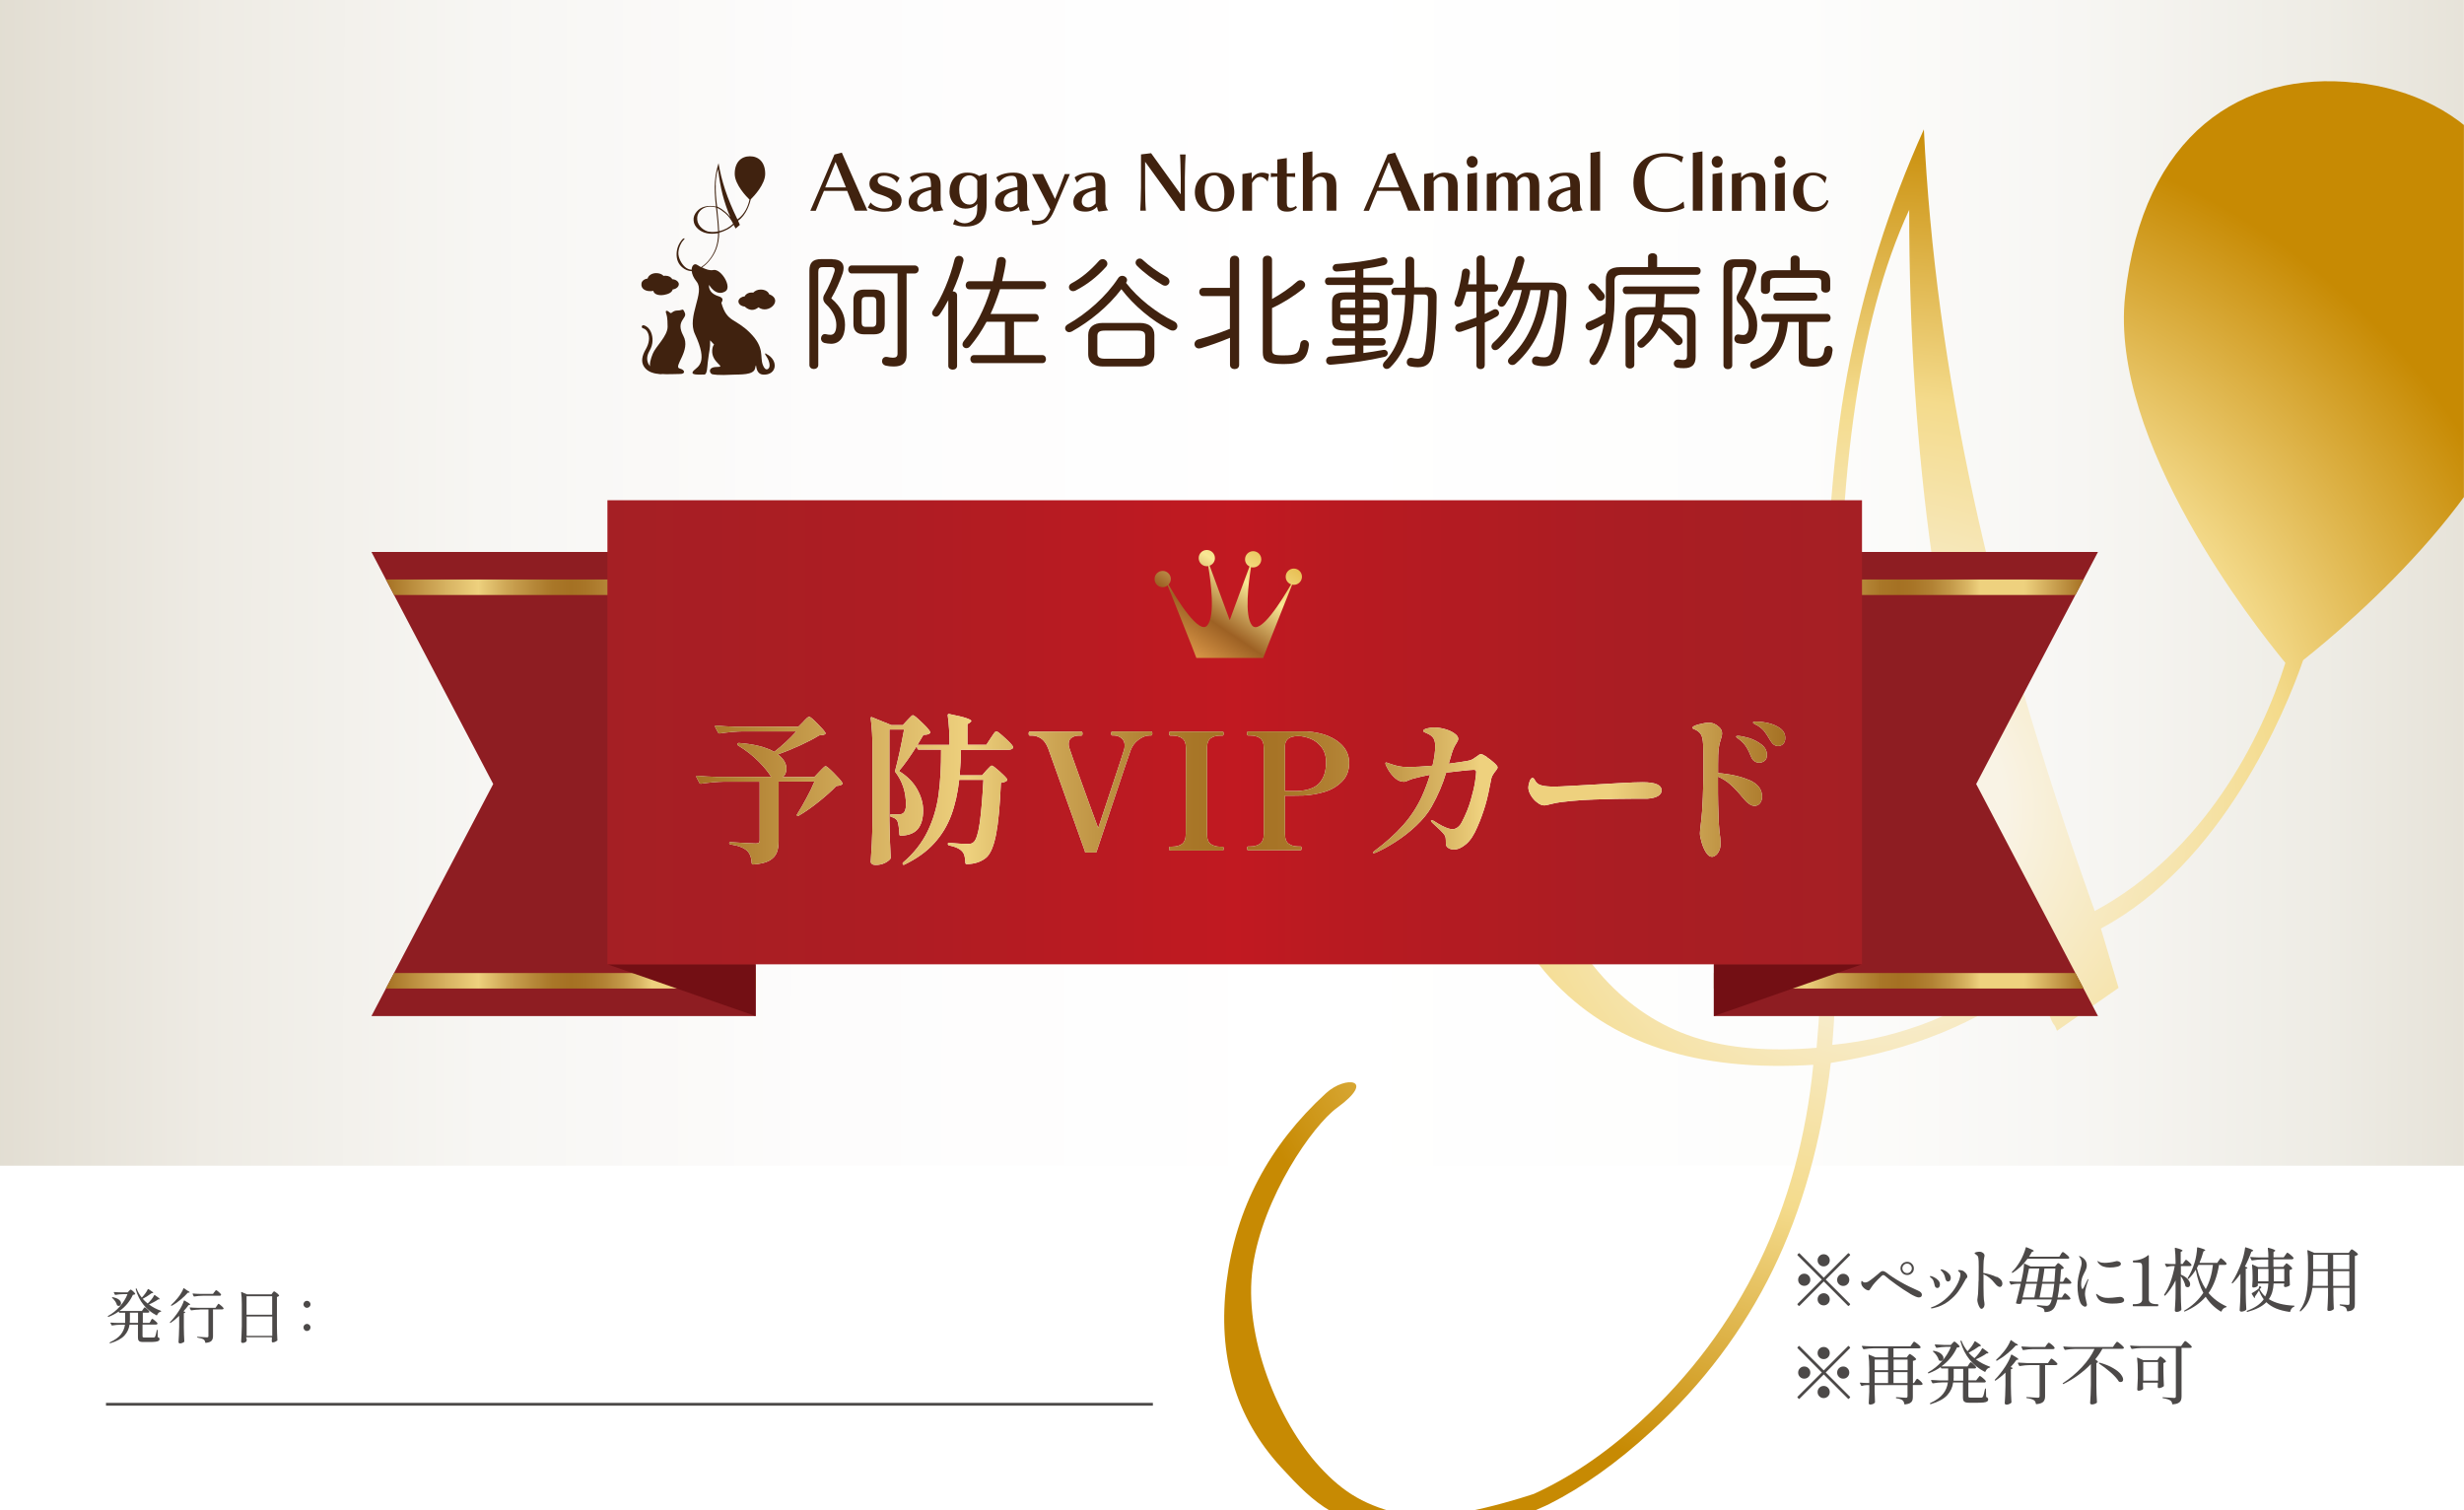 <?xml version="1.0" encoding="UTF-8"?> <svg xmlns="http://www.w3.org/2000/svg" xmlns:xlink="http://www.w3.org/1999/xlink" viewBox="0 0 263.63 161.57"><defs><linearGradient id="_名称未設定グラデーション_56" x1="-30.51" y1="62.19" x2="297.78" y2="62.53" gradientUnits="userSpaceOnUse"><stop offset="0" stop-color="#cec6b2"></stop><stop offset="0" stop-color="#cfc7b3"></stop><stop offset=".08" stop-color="#e0dbcf"></stop><stop offset=".16" stop-color="#eeebe4"></stop><stop offset=".25" stop-color="#f7f6f3"></stop><stop offset=".36" stop-color="#fdfcfc"></stop><stop offset=".52" stop-color="#fff"></stop><stop offset=".68" stop-color="#fdfdfc"></stop><stop offset=".77" stop-color="#f7f6f3"></stop><stop offset=".85" stop-color="#eeece5"></stop><stop offset=".93" stop-color="#e1dcd0"></stop><stop offset=".99" stop-color="#d0c9b6"></stop><stop offset="1" stop-color="#cec6b2"></stop></linearGradient><clipPath id="clippath"><rect x="0" width="263.62" height="161.57" style="fill:none;"></rect></clipPath><radialGradient id="_真ちゅう_円形_" cx="201.19" cy="86.47" fx="201.19" fy="86.47" r="74.09" gradientUnits="userSpaceOnUse"><stop offset=".18" stop-color="#f9f3e5"></stop><stop offset=".59" stop-color="#f4db8c"></stop><stop offset="1" stop-color="#c78a03"></stop></radialGradient><linearGradient id="_新規グラデーションスウォッチ_2" x1="41.29" y1="104.93" x2="80.85" y2="104.93" gradientUnits="userSpaceOnUse"><stop offset="0" stop-color="#a57123"></stop><stop offset=".16" stop-color="#d6b160"></stop><stop offset=".25" stop-color="#eed17e"></stop><stop offset=".26" stop-color="#e9cb78"></stop><stop offset=".33" stop-color="#cca453"></stop><stop offset=".4" stop-color="#b68839"></stop><stop offset=".45" stop-color="#a97728"></stop><stop offset=".5" stop-color="#a57123"></stop><stop offset=".54" stop-color="#a87527"></stop><stop offset=".59" stop-color="#b28234"></stop><stop offset=".64" stop-color="#c39949"></stop><stop offset=".69" stop-color="#dbb866"></stop><stop offset=".72" stop-color="#eed17e"></stop><stop offset=".84" stop-color="#eed17e"></stop><stop offset="1" stop-color="#a57123"></stop></linearGradient><linearGradient id="_新規グラデーションスウォッチ_2-2" y1="62.83" y2="62.83" xlink:href="#_新規グラデーションスウォッチ_2"></linearGradient><linearGradient id="_新規グラデーションスウォッチ_2-3" x1="183.37" x2="222.93" xlink:href="#_新規グラデーションスウォッチ_2"></linearGradient><linearGradient id="_新規グラデーションスウォッチ_2-4" x1="183.37" y1="62.83" x2="222.93" y2="62.83" xlink:href="#_新規グラデーションスウォッチ_2"></linearGradient><linearGradient id="linear-gradient" x1="64.99" y1="78.35" x2="199.22" y2="78.35" gradientUnits="userSpaceOnUse"><stop offset="0" stop-color="#a51f24"></stop><stop offset=".21" stop-color="#ad1d23"></stop><stop offset=".5" stop-color="#c11921"></stop><stop offset=".58" stop-color="#b91a21"></stop><stop offset=".81" stop-color="#aa1d23"></stop><stop offset="1" stop-color="#a51f24"></stop></linearGradient><linearGradient id="_新規グラデーションスウォッチ_2-5" x1="74.47" y1="84.45" x2="191.01" y2="84.45" xlink:href="#_新規グラデーションスウォッチ_2"></linearGradient><linearGradient id="_新規グラデーションスウォッチ_2-6" x1="74.47" y1="84.45" x2="191.01" y2="84.45" xlink:href="#_新規グラデーションスウォッチ_2"></linearGradient><linearGradient id="_新規グラデーションスウォッチ_2-7" x1="74.47" y1="84.45" x2="191.01" y2="84.45" xlink:href="#_新規グラデーションスウォッチ_2"></linearGradient><linearGradient id="_新規グラデーションスウォッチ_2-8" x1="74.47" y1="84.45" x2="191.01" y2="84.45" xlink:href="#_新規グラデーションスウォッチ_2"></linearGradient><linearGradient id="_新規グラデーションスウォッチ_2-9" x1="74.47" y1="84.45" x2="191.01" y2="84.45" xlink:href="#_新規グラデーションスウォッチ_2"></linearGradient><linearGradient id="_新規グラデーションスウォッチ_2-10" x1="74.47" y1="84.45" x2="191.01" y2="84.45" xlink:href="#_新規グラデーションスウォッチ_2"></linearGradient><linearGradient id="_新規グラデーションスウォッチ_2-11" x1="74.47" y1="84.45" x2="191.01" y2="84.45" xlink:href="#_新規グラデーションスウォッチ_2"></linearGradient><linearGradient id="_新規グラデーションスウォッチ_2-12" x1="74.47" y1="84.45" x2="191.01" y2="84.45" xlink:href="#_新規グラデーションスウォッチ_2"></linearGradient><linearGradient id="linear-gradient-2" x1="135.08" y1="57.61" x2="122.13" y2="76.61" gradientUnits="userSpaceOnUse"><stop offset="0" stop-color="#e5b94a"></stop><stop offset=".12" stop-color="#f0d475"></stop><stop offset=".21" stop-color="#f9e895"></stop><stop offset=".45" stop-color="#9d6124"></stop><stop offset=".67" stop-color="#e5a14e"></stop><stop offset="1" stop-color="#e5b94a"></stop></linearGradient></defs><g style="isolation:isolate;"><g id="_レイヤー_2"><g id="_レイヤー_4"><rect width="263.63" height="161.57" style="fill:#fff;"></rect></g><g id="Design_Layout"><rect x="0" width="263.62" height="124.72" style="fill:url(#_名称未設定グラデーション_56);"></rect><g style="mix-blend-mode:multiply;"><g style="clip-path:url(#clippath);"><path d="M252.02,8.85c-12.09-1.33-22.75,5.47-24.65,22.81-1.71,15.58,13.95,35.39,17.15,39.26-2.54,8.08-8.7,20.25-20.4,26.55-5.71-15.97-10.03-30.71-12.96-44.21-2.93-13.51-4.7-26.65-5.32-39.42-3.76,8.33-6.48,17.02-8.18,26.07-1.7,9.06-2.52,20.94-2.45,35.63-5.62-1.85-10.89-2.4-15.8-1.66-4.91.74-9.06,2.67-12.46,5.78-3.78,3.46-5.79,7.53-6.02,12.19-.23,4.67,1.43,8.95,4.99,12.84,3.19,3.48,7.1,5.98,11.75,7.51,4.65,1.53,10.1,2.11,16.34,1.72-.76,7.69-2.69,14.75-5.8,21.17-3.11,6.42-7.36,12.1-12.75,17.04-3.81,3.49-7.59,5.98-11.33,7.69,0,0-9.48,3.24-13.75,2.28-4.27-.96-6.62-2.37-9.22-5.21-4.39-4.79-8.19-13.93-7.12-21.38,1.08-7.46,6.42-15.1,9-16.98,4.3-3.13.91-3.48-1.16-1.58-6.11,5.59-9.66,12.33-10.65,20.21-.99,7.88.95,14.48,5.81,19.79,3.79,4.14,5.98,6.06,13.19,7.11,7.2,1.04,15.53-3.15,15.53-3.15,3.62-1.83,7.26-4.42,10.92-7.78,5.5-5.04,9.84-10.8,13-17.27,3.16-6.47,5.23-13.85,6.2-22.14,4.31-.68,8.26-1.75,11.83-3.21,3.57-1.46,6.95-3.37,10.13-5.72.19.53.63,1.72,1.32,3.55.69,1.83.52.85.92,1.94l6.59-4.59-1.89-6.35c12.99-6.9,19.78-23.3,21.64-28.71,4.98-3.95,23.08-19.24,24.72-34.18,1.9-17.34-7.03-26.29-19.12-27.62ZM194.37,112.1c-5.15.43-9.54.05-13.18-1.15-3.64-1.2-6.84-3.3-9.6-6.32-3.44-3.75-5.16-8-5.18-12.74-.01-4.74,1.66-8.66,5.03-11.75,2.99-2.73,6.47-4.34,10.46-4.82,3.99-.48,8.4.19,13.24,2-.01,1.47,0,3.68.02,6.62.06,12.33-.2,21.72-.8,28.16ZM198.3,44.76c1.22-8.92,3.21-16.36,5.97-22.31,0,13.25.82,25.66,2.46,37.25,1.65,11.59,4.16,22.8,7.55,33.65-1.01-1.54-1.99-2.94-2.95-4.21-.96-1.26-1.91-2.42-2.86-3.46-1.78-1.94-3.64-3.71-5.58-5.31-1.94-1.6-3.94-2.99-5.99-4.19-.29-12.02.18-22.5,1.4-31.42ZM206.9,109.13c-3.49,1.41-7.11,2.3-10.86,2.66.45-5.39.68-13.44.71-24.14,0-4.28.03-7.5.07-9.66,1.82,1.05,3.61,2.32,5.37,3.8,1.76,1.48,3.52,3.18,5.27,5.1,2.13,2.33,3.99,4.81,5.57,7.44s2.98,5.58,4.21,8.84c-3.4,2.56-6.84,4.54-10.34,5.95Z" style="fill:url(#_真ちゅう_円形_);"></path></g></g><polygon points="183.37 108.71 224.47 108.71 211.44 83.88 224.47 59.05 183.37 59.05 183.37 108.71" style="fill:#8e1d22;"></polygon><polygon points="80.85 108.71 39.74 108.71 52.77 83.88 39.74 59.05 80.85 59.05 80.85 108.71" style="fill:#8e1d22;"></polygon><polygon points="80.85 105.76 80.85 104.1 42.16 104.1 41.29 105.76 80.85 105.76" style="fill:url(#_新規グラデーションスウォッチ_2);"></polygon><polygon points="42.16 63.66 80.85 63.66 80.85 62 41.29 62 42.16 63.66" style="fill:url(#_新規グラデーションスウォッチ_2-2);"></polygon><polyline points="64.99 103.17 80.85 108.71 80.85 103.17" style="fill:#730f14;"></polyline><polygon points="183.37 105.76 183.37 104.1 222.06 104.1 222.93 105.76 183.37 105.76" style="fill:url(#_新規グラデーションスウォッチ_2-3);"></polygon><polygon points="222.06 63.66 183.37 63.66 183.37 62 222.93 62 222.06 63.66" style="fill:url(#_新規グラデーションスウォッチ_2-4);"></polygon><polyline points="199.22 103.17 183.37 108.71 183.37 103.17" style="fill:#730f14;"></polyline><rect x="64.99" y="53.52" width="134.23" height="49.65" style="fill:url(#linear-gradient);"></rect><path d="M16.11,141.32s.03-.05.06-.09c.03-.04.05-.07.07-.1s.04-.03.05-.03c.03,0,.13.06.28.19.15.13.24.22.28.28v.03s0,.06-.04.08c-.03.02-.07.03-.12.03h-1.44v1.24c0,.06.01.1.04.12.03.02.09.03.19.03h.98c.06-.01.1-.04.13-.08.05-.09.11-.33.19-.71.01-.03.03-.04.05-.04.03,0,.04.02.04.05v.73c.08.03.13.06.16.09.03.03.04.08.04.13,0,.08-.03.14-.09.18-.06.04-.17.08-.33.1-.16.02-.39.03-.69.03h-.59c-.17,0-.29-.01-.38-.04-.08-.03-.14-.08-.18-.15-.03-.07-.05-.17-.05-.3v-1.37h-.9c-.06.43-.23.82-.54,1.16s-.81.62-1.52.83h-.02s-.04,0-.05-.03h0s0-.03,0-.03c0-.02.01-.03.03-.04.54-.25.93-.53,1.17-.84s.39-.66.44-1.04h-.5c-.26,0-.56.03-.87.08h-.01s-.04-.01-.05-.03l-.12-.22v-.03s0-.03.04-.03c.23.02.49.04.77.04h.76v-.24s0-.85,0-.85h-.6s-.05-.01-.06-.04l-.02-.1c-.34.24-.7.43-1.1.58-.03.01-.06,0-.07-.02h0s-.01-.05.02-.08c.48-.26.9-.6,1.26-1.01.36-.41.64-.85.82-1.32h-.47c-.24,0-.52.03-.82.08h-.01s-.04-.01-.05-.03l-.11-.22v-.03s0-.03.04-.03c.23.02.49.04.77.04h.67l.14-.15s.05-.05.09-.09c.04-.04.07-.06.1-.06.03,0,.11.06.24.17.13.12.2.2.23.27.01.02,0,.04-.01.06-.02.02-.05.03-.09.04-.04,0-.09.02-.14.02-.32.7-.8,1.28-1.44,1.73h2.4l.13-.19s.04-.06.06-.09.04-.06.06-.08c.02-.02.03-.03.05-.03.03,0,.08.03.16.1.08.07.16.14.23.21s.11.13.11.16c0,.07-.06.1-.15.1h-.55v1.09h.71l.15-.21ZM11.99,138.83s0-.02,0-.03c.02-.02.04-.02.06-.02.31.06.53.15.68.27.15.12.22.25.22.39,0,.08-.02.15-.07.2-.05.05-.1.08-.17.08-.05,0-.1-.02-.16-.05-.02,0-.03-.03-.04-.05-.03-.13-.09-.26-.19-.4-.1-.14-.2-.26-.32-.36-.01,0-.02-.02-.02-.03ZM13.89,141.29c0,.11,0,.19,0,.24h.88v-1.09h-.87v.85ZM17.21,140.24s.04.03.04.04c0,.03-.02.05-.05.05-.17.04-.3.16-.39.36-.01.04-.04.05-.07.03-.54-.28-1.01-.65-1.38-1.12-.38-.46-.66-1.02-.84-1.67v-.02s0-.04.03-.05h0s.02-.02.03-.02c.02,0,.03.01.04.04.13.34.31.65.55.95.13-.13.25-.28.37-.44.12-.16.21-.31.27-.45.02-.03.05-.04.08-.02.34.21.51.35.51.4,0,.01-.02.02-.06.03h-.11c-.29.22-.61.42-.96.61.15.17.33.34.53.5.14-.13.27-.27.4-.43.13-.16.23-.31.29-.45.02-.03.05-.04.08-.02.34.23.52.37.52.43,0,.01-.02.02-.06.03h-.11c-.11.09-.26.18-.43.27-.18.1-.36.19-.55.27.37.28.8.51,1.28.68Z" style="fill:#4c4948;"></path><path d="M19.18,140.77c-.31.3-.61.55-.92.76-.03.02-.05.02-.07-.01-.02-.02-.02-.04,0-.07.34-.35.66-.75.96-1.22.11-.17.22-.35.31-.54.09-.19.16-.36.21-.52.01-.04.04-.05.07-.03.41.23.61.37.61.43,0,.02-.02.03-.06.04l-.12.02c-.12.18-.3.4-.54.66l.15.06s.03.02.04.03,0,.02,0,.04c-.03.03-.08.06-.15.07v1.56c0,.53.03,1.02.05,1.46,0,.03,0,.05-.03.06-.05.04-.11.08-.19.11-.08.03-.16.05-.23.05-.05,0-.09-.01-.12-.04-.03-.03-.05-.06-.05-.09.02-.25.03-.49.04-.73.01-.24.02-.54.03-.93v-1.17ZM19.69,137.83l.33.23c.18.09.27.16.27.2,0,.02-.03.04-.08.04h-.11c-.21.25-.47.49-.78.75-.31.26-.62.48-.94.65-.03.01-.05,0-.07-.01-.02-.03-.02-.05,0-.07.24-.22.47-.47.7-.75.13-.15.25-.32.36-.51.11-.18.2-.36.26-.51.01-.04.04-.05.07-.03ZM21.38,140.11c-.27,0-.58.03-.91.08h-.02s-.03-.01-.04-.03l-.11-.22s0-.01,0-.03c0-.02.01-.03.04-.03.23.02.49.04.78.04h1.94l.14-.21s.04-.06.07-.1c.03-.04.05-.07.06-.09s.03-.03.05-.03c.03,0,.12.06.27.19.15.13.24.22.27.28,0,.02,0,.04,0,.06-.03.05-.08.07-.15.07h-.98v2.86c0,.21-.05.38-.16.5-.11.12-.31.19-.62.22h-.01s-.04-.02-.04-.04c-.02-.15-.08-.25-.17-.32-.12-.08-.34-.15-.65-.2-.03,0-.05-.03-.05-.05,0-.04.02-.05.05-.04.57.04.91.06.99.06.06,0,.11-.01.13-.03.03-.02.04-.06.04-.11v-2.84h-.91ZM22.94,138.24s.03-.05.06-.09.05-.07.07-.09c.02-.02.04-.03.05-.03.04,0,.13.06.27.18.14.12.23.22.26.28v.03s0,.06-.04.08c-.03.02-.07.03-.12.03h-1.8c-.27,0-.58.03-.91.08h-.02s-.03-.01-.04-.03l-.11-.23s0-.01,0-.03c0-.02.01-.03.04-.03.23.02.49.04.78.04h1.36l.14-.2Z" style="fill:#4c4948;"></path><path d="M26.39,143.22c0,.05,0,.09,0,.12s0,.05,0,.07v.03c0,.05-.04.1-.13.16-.09.05-.19.08-.29.08-.05,0-.09-.01-.12-.04-.03-.03-.05-.05-.05-.09.02-.25.03-.49.04-.73s.02-.54.03-.93v-2.38c0-.5-.02-.91-.07-1.24h0s0-.04.01-.04c0,0,.02,0,.04,0l.57.25h2.62l.12-.16s.04-.05.08-.1c.04-.04.07-.06.09-.06.04,0,.13.06.27.17.14.11.23.2.26.26.01.02,0,.04-.01.06-.06.06-.13.09-.22.11v3.16c0,.53.03,1.02.05,1.46,0,.03,0,.05-.03.06-.05.04-.12.08-.21.12-.1.04-.18.06-.26.06-.06,0-.09-.03-.1-.1,0-.03,0-.05,0-.06,0-.02,0-.05,0-.08s0-.07.01-.12v-.19h-2.74v.13ZM29.12,140.66v-1.98h-2.74v1.98h2.74ZM26.39,140.85v2.07h2.74v-2.07h-2.74Z" style="fill:#4c4948;"></path><path d="M32.58,139.81c-.07-.07-.11-.16-.11-.26s.04-.2.11-.27.16-.11.26-.11.2.04.27.11.11.16.11.27-.04.19-.11.26-.16.11-.27.11-.19-.04-.26-.11ZM32.58,142.29c-.07-.07-.11-.16-.11-.27s.04-.2.11-.27.16-.11.26-.11.2.04.27.11.11.16.11.27-.04.2-.11.27-.16.11-.27.11-.19-.04-.26-.11Z" style="fill:#4c4948;"></path><path d="M69.91,31.11c0,.26.4.57,1.14.44.46-.08.85-.26.92-.58.38-.05.66-.29.66-.57,0,0,0,0,0,0,0,0,0,0,0,0,0,0,0,0,0,0,0-.03,0-.05-.01-.08,0,0,0,0,0,0-.07-.24-.35-.43-.7-.45-.1-.22-.38-.37-.72-.37-.07,0-.14,0-.2.02-.17-.19-.47-.3-.79-.3-.47,0-.85.26-.92.58-.38.05-.66.29-.66.57,0,0,0,0,0,0,0,0,0,0,0,0-.07.49.42.9,1.29.75Z" style="fill:#40220f;"></path><path d="M82.31,31.52c-.08-.32-.47-.55-.94-.54-.32,0-.61.14-.78.33-.07-.01-.13-.02-.2-.01-.34,0-.62.18-.7.4-.35.04-.62.23-.68.48,0,0,0,0,0,0,0,.03,0,.05,0,.08,0,0,0,0,0,0,0,0,0,0,0,0,0,0,0,0,0,0,0,.28.3.51.68.54,0,0,.67.74,1.46.08,1.08.8,2.68-.79,1.18-1.39Z" style="fill:#40220f;"></path><path d="M71.25,33.44c-.08-.29.2-.21.41,0s.25-.22.84-.22.52-.34.78.27c.25.6-1.03.83-.17,2.43.86,1.59-1.15,3.32-.38,3.51.61.15.6.58.06.58-.62,0-1.34.06-2.08,0-1.44-.11-1.32-1.05-.87-2.16.3-.77,1.59-1.88,1.59-2.9s-.1-1.24-.18-1.5Z" style="fill:#40220f;"></path><path d="M70.72,40.01c.09,0,.16-.07.17-.16,0-.09-.19-.08-.16-.17.16-.57-.97-.05-1.33-.71-.19-.35-.26-.83.09-1.43.42-.71.4-1.45.15-2.03-.16-.37-.44-.63-.77-.71-.09-.02-.18.03-.2.12-.02.09.03.18.12.2.23.06.43.24.54.51.21.49.12,1.12-.24,1.74-.41.71-.49,1.29-.24,1.76.51.94,1.81.88,1.87.88,0,0,0,0,0,0Z" style="fill:#40220f;"></path><path d="M81.95,37.81c-.35,0,.39.47.39,1.31,0,.36-.44.72-.73-.1-.33-.9.24-1.81-1.36-3.41s-2.46-1.1-3.06-3.18c-.09-.03.48-.49-.3-.73-1.22-.38-1.02-1.22-1.02-1.22,0,0,.72,1.31,1.74.69.75-.45-.47-2.47-1.3-2.28-.35.08-.8-.08-1.2-.28.25-.16.5-.38.74-.66.36-.42.64-.88.82-1.38.18-.5.27-1.06.28-1.68.31-.08.59-.2.85-.33s.48-.3.7-.5c.02.04.06.12.13.25s.05.06.08.14l.45-.39-.19-.45c.9-.61,1.27-1.88,1.36-2.29.34-.33,1.54-1.6,1.54-2.72,0-1.29-.73-1.88-1.63-1.88s-1.63.59-1.63,1.88c0,1.16,1.31,2.5,1.58,2.75-.12.62-.48,1.56-1.29,2.12-.55-1.13-.99-2.18-1.31-3.15-.32-.97-.56-1.93-.71-2.86-.21.64-.34,1.31-.39,1.99-.05.68-.02,1.56.11,2.65-.43-.09-.82-.09-1.18,0s-.65.27-.87.53c-.25.29-.37.6-.34.95.02.35.18.65.47.91.26.23.57.38.93.46.36.08.76.07,1.22,0,0,.57-.08,1.11-.26,1.61-.18.5-.44.95-.8,1.36-.25.29-.51.5-.77.66-.15-.08-.29-.17-.42-.25-.28-.18-.57.07-.58.53-.27-.02-.51-.12-.72-.31-.36-.32-.72-.96-.7-1.52.02-.56.35-1.16.53-1.32.29-.27.04-.26-.1-.11-.4.46-.61.99-.62,1.58s.19,1.06.59,1.41c.31.27.66.41,1.03.42.03.31.18.7.52,1.12.94,1.15-1.07,3.71-.18,5.61,1.45,3.1.31,3.47-.11,3.89-.54.54.52.44,1.12.44.29,0,.31-.77.36-1.26.19-1.63.26-1.29.26-2.4,0,0,.18.2.42.45-.11.13-.18.33-.2.6-.1,1.39,1.59,1.8.5,1.8s-.76.82-.4.79c0,0,.42.13,2.25.03.61-.03,2.06.06,2.23-.64.26-1.07-.15.6.89.64,1.48.06,1.65-1.57.31-2.22ZM77.72,24.45c-.25.13-.51.23-.78.28-.01-.4-.06-1-.14-1.78-.03-.32-.06-.55-.07-.71.14.06.28.14.43.24.14.1.29.21.43.33.18.15.33.32.47.5s.26.39.38.62c-.23.22-.47.39-.71.52ZM76.57,19.78c.02-.67.1-1.23.26-1.69.11.98.27,1.88.48,2.72.22.84.49,1.65.83,2.42-.09-.11-.17-.2-.25-.29-.08-.09-.16-.16-.24-.23-.15-.13-.3-.24-.45-.35-.16-.1-.31-.19-.47-.26-.12-.88-.17-1.66-.15-2.33ZM75.84,24.79c-.28-.06-.53-.19-.76-.39-.28-.25-.45-.55-.48-.9s.05-.65.28-.91c.2-.23.44-.37.73-.44.29-.07.62-.05.99.04.01.11.03.27.06.49.1.91.16,1.6.17,2.08-.38.07-.7.08-.98.02Z" style="fill:#40220f;"></path><path d="M91.48,22.55l-.84-2.13h-2.48c-.23.52-.67,1.59-.88,2.13h-.58c.46-1.06,1.79-4.14,2.58-6.02l.79-.2,2.74,6.21h-1.33ZM89.4,17.33l-1.11,2.72h2.22l-1.11-2.72Z" style="fill:#40220f;"></path><path d="M95.95,19.57c-.19-.42-.78-.77-1.31-.77-.37,0-.74.09-.74.51,0,.35.28.53,1.08.78.93.29,1.48.63,1.48,1.32,0,.75-.51,1.24-1.85,1.24-.72,0-1.4-.21-1.76-.44l.3-.55c.27.39.95.65,1.38.65.66,0,.93-.2.93-.59,0-.31-.14-.57-1.41-.95-.67-.2-1.03-.53-1.03-1.13,0-.66.64-1.16,1.52-1.16s1.46.33,1.71.57l-.31.53Z" style="fill:#40220f;"></path><path d="M99.93,22.64c-.09-.11-.16-.35-.18-.52-.29.32-.71.52-1.24.52-.91,0-1.29-.39-1.29-1.02,0-1.04,1.03-1.38,2.39-1.62,0-.94-.14-1.19-.59-1.19-.58,0-1,.22-1.4.74l-.27-.57c.41-.31,1.04-.51,1.83-.51.94,0,1.46.33,1.46,1.34v1.86c0,.25.13.66.3.83l-1.01.14ZM99.63,20.33c-.98.23-1.5.53-1.5,1.25,0,.39.34.61.72.61.25,0,.55-.17.77-.43v-1.43Z" style="fill:#40220f;"></path><path d="M104.55,21.81c-.2.33-.7.51-1.27.51-.82,0-1.69-.64-1.69-1.82,0-1.09.64-2.03,1.87-2.03.71,0,1.08.2,1.3.36l.8-.28v3.36c0,.8-.2,1.44-.7,1.87-.39.33-.98.46-1.56.46-.48,0-.96-.09-1.33-.25l.2-.55c.3.29.67.45,1.04.45s.73-.15,1.03-.48c.3-.33.32-.81.32-1.35v-.24ZM104.56,19.34c-.13-.32-.5-.58-.81-.58-.7,0-1.12.59-1.12,1.5,0,1.14.44,1.63,1.12,1.63.42,0,.81-.36.81-.86v-1.69Z" style="fill:#40220f;"></path><path d="M109.18,22.64c-.09-.11-.16-.35-.18-.52-.29.32-.71.52-1.24.52-.91,0-1.29-.39-1.29-1.02,0-1.04,1.03-1.38,2.39-1.62,0-.94-.14-1.19-.59-1.19-.58,0-1,.22-1.4.74l-.27-.57c.41-.31,1.04-.51,1.83-.51.94,0,1.46.33,1.46,1.34v1.86c0,.25.13.66.3.83l-1.01.14ZM108.88,20.33c-.98.23-1.5.53-1.5,1.25,0,.39.34.61.72.61.25,0,.55-.17.77-.43v-1.43Z" style="fill:#40220f;"></path><path d="M110.42,18.62h1.17l1.29,2.67c.31-.72.85-2.11,1.04-2.67h.55c-.3.67-1.06,2.45-1.65,3.84-.26.61-.59,1.15-1.05,1.38-.28.14-.81.24-1.31.24l-.08-.55c.15.07.36.1.56.1.27,0,.52-.05.67-.12.36-.19.63-.72.77-1.1l-1.96-3.78Z" style="fill:#40220f;"></path><path d="M117.55,22.64c-.09-.11-.16-.35-.18-.52-.29.32-.71.52-1.24.52-.91,0-1.29-.39-1.29-1.02,0-1.04,1.03-1.38,2.39-1.62,0-.94-.14-1.19-.59-1.19-.58,0-1,.22-1.4.74l-.27-.57c.41-.31,1.04-.51,1.83-.51.94,0,1.46.33,1.46,1.34v1.86c0,.25.13.66.3.83l-1.01.14ZM117.24,20.33c-.98.23-1.5.53-1.5,1.25,0,.39.34.61.72.61.25,0,.55-.17.77-.43v-1.43Z" style="fill:#40220f;"></path><path d="M126.28,22.55c-.72-1.04-3.14-4.41-3.76-5.24v2.75c0,.97.03,2,.08,2.48h-.6c.03-.5.07-1.51.08-2.47,0-.46,0-1.01,0-1.53,0-1.05,0-2.02,0-2.02l1.08-.13c.68.93,2.59,3.58,3.17,4.4v-1.78c-.02-.97-.03-2-.08-2.48h.6c-.03.51-.07,1.51-.08,2.47v3.55h-.49Z" style="fill:#40220f;"></path><path d="M129.96,22.64c-1.33,0-2.12-.9-2.12-2.06s.76-2.11,2.09-2.11,2.13.92,2.13,2.08-.77,2.09-2.09,2.09ZM131,20.79c0-.99-.37-2.03-1.07-2.03s-1.04.58-1.04,1.57.37,2.02,1.06,2.02,1.05-.57,1.05-1.56Z" style="fill:#40220f;"></path><path d="M132.93,22.55v-3.93l.99-.15v.7c.1-.26.5-.7,1.11-.7.35,0,.61.1.75.18l-.15.79c-.14-.24-.45-.51-.81-.51-.42,0-.68.33-.86.64v2.97h-1.02Z" style="fill:#40220f;"></path><path d="M138.77,22.21c-.24.23-.44.43-1.08.43s-1.03-.29-1.03-.94v-2.8c-.18,0-.5.02-.69.04v-.42c.18.02.52.04.69.04v-1.5l1.02-.15v1.65c.24,0,.65-.02.89-.04v.42c-.23-.02-.6-.04-.89-.04v2.79c0,.39.1.54.42.54.2,0,.42-.09.56-.21l.11.2Z" style="fill:#40220f;"></path><path d="M141.96,22.55v-2.68c0-.69-.29-.96-.7-.96-.37,0-.64.24-.84.5v3.14h-1.02v-6.2l1.02-.15v2.79c.21-.24.64-.53,1.19-.53,1.03,0,1.37.49,1.37,1.42v2.66h-1.02Z" style="fill:#40220f;"></path><path d="M150.67,22.55l-.84-2.13h-2.48c-.23.52-.67,1.59-.88,2.13h-.58c.46-1.06,1.79-4.14,2.58-6.02l.79-.2,2.74,6.21h-1.33ZM148.59,17.33l-1.11,2.72h2.22l-1.11-2.72Z" style="fill:#40220f;"></path><path d="M154.94,22.55v-2.68c0-.69-.26-.96-.67-.96-.37,0-.68.24-.87.5v3.14h-1.02v-3.93l.99-.15v.53c.21-.24.65-.53,1.2-.53,1.03,0,1.39.49,1.39,1.42v2.66h-1.02Z" style="fill:#40220f;"></path><path d="M156.92,17.31c0-.35.26-.62.59-.62s.59.27.59.62-.26.63-.59.63-.59-.28-.59-.63ZM157.01,22.55v-3.93l1.02-.15v4.09h-1.02Z" style="fill:#40220f;"></path><path d="M163.68,22.55v-2.68c0-.69-.17-.96-.58-.96-.31,0-.56.25-.76.5.02.14.03.3.03.47v2.66h-1v-2.68c0-.69-.18-.96-.58-.96-.24,0-.5.24-.69.5v3.14h-1.02v-3.93l1.02-.15v.53c.17-.24.52-.53,1.01-.53.66,0,.96.2,1.13.61.26-.37.69-.61,1.17-.61,1.01,0,1.28.49,1.28,1.42v2.66h-1.02Z" style="fill:#40220f;"></path><path d="M168.33,22.64c-.09-.11-.16-.35-.18-.52-.29.32-.71.52-1.24.52-.91,0-1.29-.39-1.29-1.02,0-1.04,1.03-1.38,2.39-1.62,0-.94-.14-1.19-.59-1.19-.58,0-1,.22-1.4.74l-.27-.57c.41-.31,1.04-.51,1.83-.51.94,0,1.46.33,1.46,1.34v1.86c0,.25.13.66.3.83l-1.01.14ZM168.03,20.33c-.98.23-1.5.53-1.5,1.25,0,.39.34.61.72.61.25,0,.55-.17.77-.43v-1.43Z" style="fill:#40220f;"></path><path d="M170.17,22.55v-6.2l1.03-.15v6.34h-1.03Z" style="fill:#40220f;"></path><path d="M180.21,22.24c-.37.21-1.25.45-1.91.45-2.1,0-3.54-.87-3.54-3.13s1.69-3.17,3.36-3.17c.82,0,1.46.19,1.98.38l-.18.63c-.52-.48-1.04-.65-1.77-.65-1.2,0-2.21.65-2.21,2.52,0,2.18.91,3.06,2.32,3.06.77,0,1.34-.33,1.87-.77l.08.68Z" style="fill:#40220f;"></path><path d="M181.12,22.55v-6.2l1.03-.15v6.34h-1.03Z" style="fill:#40220f;"></path><path d="M183.14,17.31c0-.35.26-.62.59-.62s.59.27.59.62-.26.63-.59.63-.59-.28-.59-.63ZM183.23,22.55v-3.93l1.02-.15v4.09h-1.02Z" style="fill:#40220f;"></path><path d="M187.86,22.55v-2.68c0-.69-.26-.96-.67-.96-.37,0-.68.24-.87.5v3.14h-1.02v-3.93l.99-.15v.53c.21-.24.65-.53,1.2-.53,1.03,0,1.39.49,1.39,1.42v2.66h-1.02Z" style="fill:#40220f;"></path><path d="M189.85,17.31c0-.35.26-.62.59-.62s.59.27.59.62-.26.63-.59.63-.59-.28-.59-.63ZM189.94,22.55v-3.93l1.02-.15v4.09h-1.02Z" style="fill:#40220f;"></path><path d="M195.63,21.52c-.18.63-.71,1.12-1.62,1.12-1.24,0-2.16-.76-2.16-2.09s.95-2.08,2.16-2.08c.65,0,1.17.29,1.43.5l-.19.64c-.32-.58-.72-.85-1.3-.85-.53,0-1.02.49-1.02,1.45,0,1.33.57,1.95,1.28,1.95.54,0,.99-.23,1.25-.77l.18.11Z" style="fill:#40220f;"></path><path d="M89.06,27.74c.79,0,1.2.35,1.2.93,0,.16-.03.35-.09.55-.31.91-.76,1.9-1.23,2.7,1.07.93,1.47,1.8,1.47,2.85,0,1.31-.59,2.01-1.49,2.01-.25,0-.49-.04-.72-.09-.24-.07-.36-.27-.36-.47,0-.24.16-.48.41-.48.03,0,.07,0,.11.01.16.04.31.07.51.07.36,0,.61-.31.61-1.05s-.35-1.52-1.08-2.2c-.21-.2-.32-.4-.32-.63,0-.15.04-.31.15-.48.44-.76.81-1.64,1.04-2.37.03-.08.04-.16.04-.23,0-.2-.13-.28-.37-.28h-.92c-.36,0-.47.15-.47.52v9.95c0,.28-.24.43-.47.43-.24,0-.48-.15-.48-.43v-10.1c0-.83.35-1.23,1.27-1.23h1.2ZM91.14,29.26c-.25,0-.39-.21-.39-.43s.13-.43.39-.43h6.71c.29,0,.44.21.44.43s-.15.43-.44.43h-.85v8.7c0,.85-.41,1.25-1.39,1.25-.32,0-.55-.03-.84-.09-.28-.07-.4-.27-.4-.47,0-.24.16-.47.44-.47.04,0,.08,0,.12.01.19.04.39.08.61.08.33,0,.49-.12.49-.44v-8.58h-4.9ZM92.47,35.77c-.77,0-1.16-.35-1.16-1.13v-2.53c0-.75.36-1.13,1.16-1.13h1.03c.8,0,1.16.39,1.16,1.13v2.53c0,.75-.36,1.13-1.16,1.13h-1.03ZM93.33,34.97c.32,0,.43-.19.43-.48v-2.24c0-.32-.12-.48-.43-.48h-.71c-.31,0-.43.16-.43.48v2.24c0,.32.12.48.43.48h.71Z" style="fill:#40220f;"></path><path d="M101.46,32.12c-.31.57-.61,1.09-.92,1.52-.12.17-.28.24-.41.24-.21,0-.4-.16-.4-.39,0-.09.03-.2.11-.31.93-1.35,1.81-3.45,2.29-5.42.07-.27.27-.39.47-.39.24,0,.49.17.49.47,0,.05-.01.11-.03.16-.25,1.03-.67,2.15-1.13,3.17.24,0,.47.15.47.43v7.54c0,.28-.23.41-.47.41-.23,0-.47-.13-.47-.41v-7.02ZM105.55,34.44c-.52.96-1.11,1.84-1.75,2.6-.13.16-.28.21-.41.21-.23,0-.41-.17-.41-.4,0-.12.05-.25.16-.39,1.23-1.48,2.2-3.4,2.84-5.51h-2.26c-.27,0-.4-.21-.4-.43s.13-.43.4-.43h2.5c.17-.72.32-1.45.43-2.2.04-.28.25-.4.48-.4.24,0,.49.16.49.45,0,.35-.27,1.6-.4,2.14h4.3c.27,0,.4.21.4.43s-.13.43-.4.43h-4.53c-.29.91-.61,1.79-1.01,2.65h4.77c.27,0,.39.21.39.41,0,.21-.12.43-.39.43h-2.26v3.56h3.02c.27,0,.4.21.4.43s-.13.43-.4.43h-7.29c-.27,0-.4-.21-.4-.43s.13-.43.4-.43h3.3v-3.56h-1.97Z" style="fill:#40220f;"></path><path d="M120.47,30.25c1.28,1.67,3.26,3.22,5.13,4.12.27.12.37.33.37.52,0,.25-.19.48-.48.48-.11,0-.23-.03-.35-.09-1.9-.97-3.86-2.62-5.16-4.34-1.44,1.89-3.37,3.44-5.29,4.52-.11.05-.2.08-.29.08-.25,0-.44-.2-.44-.43,0-.13.08-.29.27-.4,2.04-1.15,4.14-3,5.41-4.96.11-.17.27-.24.43-.24.27,0,.52.2.52.45,0,.09-.03.17-.09.27l-.03.03ZM117.97,27.72c.27,0,.51.23.51.49,0,.11-.04.23-.15.35-1,1.1-2.01,1.88-3.24,2.52-.09.05-.19.07-.27.07-.27,0-.45-.2-.45-.43,0-.15.08-.31.28-.41,1.04-.55,2.01-1.36,2.94-2.41.11-.12.24-.17.37-.17ZM118,39.21c-.85,0-1.57-.37-1.57-1.32v-2.05c0-.8.55-1.29,1.57-1.29h3.94c1.03,0,1.57.49,1.57,1.29v2.05c0,.8-.55,1.32-1.57,1.32h-3.94ZM121.7,38.38c.51,0,.83-.07.83-.64v-1.76c0-.41-.15-.61-.83-.61h-3.46c-.68,0-.83.2-.83.61v1.76c0,.44.15.64.83.64h3.46ZM125.13,30.08c0,.27-.2.49-.47.49-.09,0-.19-.03-.28-.08-.88-.49-2.04-1.35-2.73-2.06-.11-.11-.15-.23-.15-.33,0-.24.2-.44.44-.44.11,0,.23.04.33.15.64.61,1.72,1.37,2.5,1.79.25.13.35.32.35.49Z" style="fill:#40220f;"></path><path d="M131.6,27.82c0-.31.25-.47.49-.47.25,0,.49.16.49.47v11.22c0,.31-.24.45-.49.45-.24,0-.49-.15-.49-.45v-2.9c-1.15.48-2.21.84-3.12,1.11-.07.01-.13.03-.2.03-.31,0-.48-.24-.48-.48,0-.2.13-.41.41-.49,1-.27,2.16-.64,3.38-1.13v-3.5h-2.85c-.28,0-.43-.23-.43-.44,0-.23.15-.44.43-.44h2.85v-2.96ZM136.1,37.39c0,.51.16.63,1.17.63,1.43,0,1.71-.15,1.85-1.24.04-.27.25-.4.45-.4.24,0,.47.16.47.47v.08c-.19,1.58-.84,2.02-2.72,2.02s-2.21-.4-2.21-1.25v-9.9c0-.31.25-.45.51-.45.24,0,.48.15.48.44v4.2c.93-.51,1.92-1.19,2.66-1.85.12-.11.25-.16.37-.16.27,0,.51.23.51.49,0,.15-.07.31-.24.45-.96.76-2.16,1.52-3.3,2.04v4.44Z" style="fill:#40220f;"></path><path d="M143.91,35.37c-.8,0-1.39-.16-1.39-1.08v-1.93c0-.72.33-1.08,1.39-1.08h1.08v-.79h-2.86c-.24,0-.37-.2-.37-.4s.13-.4.37-.4h2.86v-.81c-.65.08-1.65.17-1.97.17-.29,0-.44-.2-.44-.4s.15-.4.44-.41c1.55-.09,3.37-.32,4.82-.69.05-.01.11-.03.15-.03.28,0,.45.21.45.43,0,.19-.12.36-.39.43-.65.16-1.41.29-2.18.4v.92h2.86c.25,0,.37.2.37.4s-.12.4-.37.4h-2.86v.79h1.21c1.05,0,1.39.36,1.39,1.08v1.93c0,.72-.33,1.08-1.39,1.08h-1.21v.79h2c.25,0,.39.2.39.4s-.13.4-.39.4h-2v.8c.71-.09,1.39-.2,2.09-.33.04-.01.09-.01.13-.01.25,0,.39.17.39.36,0,.17-.11.33-.35.39-1.69.39-3.42.64-5.38.81-.12.01-.32.03-.4.03-.31,0-.47-.21-.47-.44,0-.21.15-.43.44-.44.88-.07,1.79-.15,2.66-.25v-.91h-2.09c-.25,0-.37-.2-.37-.4s.12-.4.37-.4h2.09v-.79h-1.08ZM144.99,32.93v-.88h-.99c-.48,0-.6.11-.6.43v.45h1.59ZM144.99,34.6v-.92h-1.59v.49c0,.32.12.43.6.43h.99ZM145.87,32.93h1.72v-.45c0-.32-.12-.43-.6-.43h-1.12v.88ZM145.87,33.68v.92h1.12c.48,0,.6-.11.6-.43v-.49h-1.72ZM152.47,30.72c.93-.01,1.24.28,1.24,1.07,0,2.52-.13,4.32-.32,5.7-.19,1.36-.76,1.8-1.68,1.8-.27,0-.52-.03-.81-.09-.27-.05-.39-.25-.39-.45,0-.24.16-.47.44-.47.03,0,.08,0,.12.01.23.05.41.08.61.08.41,0,.65-.19.79-1.05.2-1.35.32-2.94.32-5.3,0-.36-.08-.51-.43-.51h-1.07c-.09,3.82-.92,6.17-2.52,7.77-.12.13-.27.19-.4.19-.23,0-.41-.17-.41-.4,0-.11.05-.24.17-.37,1.41-1.46,2.13-3.57,2.22-7.14h-1.09s-.03.01-.03.01c-.25,0-.37-.19-.37-.39s.13-.4.39-.4h1.12v-2.88c0-.29.24-.44.47-.44.24,0,.47.15.47.44v2.84h1.16Z" style="fill:#40220f;"></path><path d="M158.85,39.09c0,.27-.21.4-.44.4-.21,0-.44-.13-.44-.4v-4.2c-.55.21-1.2.45-1.64.59-.07.01-.13.03-.2.03-.27,0-.44-.21-.44-.44,0-.2.12-.39.39-.47.63-.19,1.28-.4,1.89-.64v-2.76h-1.09c-.12.47-.27.92-.41,1.28-.09.24-.28.35-.44.35-.21,0-.41-.17-.41-.41,0-.07.01-.13.04-.21.33-.79.63-2,.76-3.09.03-.27.23-.39.41-.39.23,0,.44.15.44.41v.11c-.05.37-.12.76-.2,1.17h.91v-2.7c0-.27.23-.4.44-.4.23,0,.44.13.44.4v2.7h1.05c.25,0,.39.2.39.39,0,.2-.13.4-.39.4h-1.05v2.38c.32-.15.61-.28.89-.44.08-.05.16-.07.24-.07.23,0,.4.2.4.41,0,.13-.07.28-.24.37-.4.23-.84.45-1.29.65v4.57ZM161.94,31.04c-.27.53-.56,1.05-.88,1.53-.12.17-.27.25-.41.25-.21,0-.4-.17-.4-.41,0-.11.04-.24.12-.36.79-1.19,1.4-2.74,1.77-4.26.07-.27.27-.4.47-.4.25,0,.49.19.49.48,0,.05-.01.11-.03.16-.19.73-.44,1.48-.76,2.2h3.69c1.17,0,1.6.49,1.6,1.36,0,1.21-.15,3.78-.52,5.63-.32,1.56-.93,1.96-1.85,1.96-.33,0-.65-.03-1-.13-.23-.08-.32-.25-.32-.44,0-.24.17-.48.45-.48.05,0,.09,0,.15.01.24.07.47.09.69.09.43,0,.73-.19.93-1.13.37-1.79.53-4.18.53-5.43,0-.47-.16-.63-.63-.63h-.25c-.37,3.45-1.55,6.04-3.6,7.86-.12.11-.25.15-.37.15-.25,0-.47-.19-.47-.43,0-.13.08-.29.25-.45,1.75-1.52,2.93-4,3.26-7.13h-1.11c-.51,2.52-1.72,4.84-3.38,6.26-.13.11-.27.16-.39.16-.23,0-.4-.17-.4-.39,0-.13.07-.29.24-.44,1.43-1.27,2.52-3.3,3.01-5.6h-.91Z" style="fill:#40220f;"></path><path d="M172.74,32.17c0,2.82-.63,4.92-1.77,6.61-.13.19-.31.27-.47.27-.23,0-.44-.17-.44-.43,0-.12.05-.25.15-.39.71-1,1.17-2.17,1.41-3.64-.41.27-.84.49-1.28.69-.09.04-.17.07-.25.07-.27,0-.45-.21-.45-.45,0-.19.12-.39.4-.49.53-.21,1.15-.51,1.72-.87.04-.47.05-.92.05-1.39v-2.25c0-.84.41-1.32,1.55-1.32h2.97v-1.09c0-.27.24-.4.49-.4.24,0,.48.13.48.4v1.09h4.26c.27,0,.4.2.4.41,0,.2-.13.41-.4.41h-8.01c-.61,0-.81.19-.81.67v2.09ZM171.57,31.36c.09.12.13.24.13.35,0,.27-.23.48-.48.48-.13,0-.29-.07-.4-.24-.21-.32-.51-.65-.72-.88-.11-.11-.16-.23-.16-.33,0-.23.2-.43.44-.43.12,0,.25.05.37.16.27.24.56.57.81.89ZM177.1,32.88c.04-.47.05-.95.07-1.41h-3.18c-.25,0-.37-.21-.37-.41,0-.21.12-.41.37-.41h7.47c.27,0,.39.2.39.41,0,.2-.12.41-.39.41h-3.37c0,.47-.03.95-.07,1.41h1.87c1.15,0,1.53.45,1.53,1.29v4.01c0,.85-.41,1.21-1.25,1.21-.31,0-.48-.01-.69-.05-.27-.05-.4-.25-.4-.44,0-.21.16-.44.47-.44.03,0,.07.01.11.01.2.03.27.04.43.04.29,0,.41-.08.41-.47v-3.76c0-.45-.16-.61-.75-.61h-1.85c-.04.23-.09.44-.15.65.79.48,1.6,1.2,2.13,1.79.11.12.15.25.15.37,0,.25-.2.45-.45.45-.15,0-.31-.07-.45-.25-.4-.51-1.03-1.15-1.64-1.61-.36.8-.87,1.42-1.57,2.01-.11.09-.23.13-.33.13-.23,0-.41-.19-.41-.39,0-.11.04-.23.16-.32.93-.79,1.44-1.52,1.68-2.84h-1.41c-.59,0-.75.16-.75.61v4.75c0,.27-.23.41-.47.41-.23,0-.47-.15-.47-.41v-4.88c0-.84.39-1.29,1.53-1.29h1.67Z" style="fill:#40220f;"></path><path d="M186.76,27.74c.75,0,1.16.32,1.16.91,0,.16-.04.33-.09.52-.28.89-.72,1.87-1.19,2.73,1.01.97,1.37,1.84,1.37,2.92,0,1.29-.56,1.98-1.44,1.98-.25,0-.44-.03-.65-.08-.24-.05-.36-.27-.36-.47,0-.24.16-.47.4-.47.03,0,.07,0,.11.01.13.03.25.05.44.05.35,0,.59-.28.59-1.04,0-.8-.33-1.58-1.01-2.28-.19-.19-.29-.39-.29-.61,0-.15.04-.31.15-.49.39-.71.77-1.61.99-2.37.03-.08.03-.15.03-.21,0-.19-.11-.27-.33-.27h-.87c-.32,0-.43.13-.43.52v9.98c0,.28-.23.43-.47.43-.23,0-.47-.15-.47-.43v-10.12c0-.84.32-1.21,1.23-1.21h1.15ZM188.81,34.44c-.25,0-.37-.21-.37-.43s.12-.43.37-.43h6.66c.25,0,.39.21.39.43s-.13.43-.39.43h-2.12v3.5c0,.35.15.43.69.43.77,0,1.07-.19,1.15-.97.03-.28.24-.4.44-.4.23,0,.44.15.44.43v.07c-.13,1.29-.75,1.73-2.02,1.73s-1.6-.24-1.6-.96v-3.82h-1.16c-.2,2.64-1.39,4.28-3.42,4.97-.08.03-.15.04-.21.04-.25,0-.41-.2-.41-.43,0-.17.11-.35.35-.44,1.64-.61,2.58-1.83,2.78-4.14h-1.56ZM194.43,28.9c1.01,0,1.39.41,1.39,1.12v.88c0,.28-.24.41-.48.41s-.48-.13-.48-.41v-.73c0-.31-.12-.44-.57-.44h-4.34c-.45,0-.57.13-.57.44v.87c0,.28-.24.41-.48.41-.25,0-.49-.13-.49-.41v-1.01c0-.71.37-1.12,1.39-1.12h1.78v-1.15c0-.28.24-.43.49-.43.24,0,.48.15.48.43v1.15h1.89ZM190.1,32.17c-.25,0-.37-.21-.37-.43s.12-.43.37-.43h3.96c.25,0,.39.21.39.43s-.13.43-.39.43h-3.96Z" style="fill:#40220f;"></path><line x1="11.34" y1="150.24" x2="123.35" y2="150.24" style="fill:none; stroke:#4c4948; stroke-miterlimit:10; stroke-width:.3px;"></line><path d="M85.93,77.23s.12-.12.22-.23.19-.19.26-.24c.07-.05.13-.08.17-.08.09,0,.37.23.84.7s.76.8.89,1.01c.03.07.02.13-.05.17-.09.06-.3.1-.62.12-.53.33-1.2.68-2,1.05-.81.37-1.61.7-2.42.98.61.46.92.97.92,1.54,0,.18-.03.35-.1.51-.07.16-.17.28-.29.37h3.38l.54-.57c.07-.07.16-.16.26-.27s.19-.19.25-.24c.06-.05.12-.08.16-.08.09,0,.38.24.87.73.49.49.8.84.92,1.06.03.07.02.13-.05.17-.11.09-.32.14-.6.16-.48.51-1.1,1.06-1.86,1.67s-1.48,1.11-2.16,1.51c-.07.05-.13.05-.17,0-.05-.05-.05-.1,0-.16.32-.51.66-1.08,1-1.73.35-.64.63-1.23.85-1.76h-3.83v6.35c0,.51-.07.93-.21,1.27-.14.34-.4.62-.79.84-.39.22-.97.36-1.73.41h-.03c-.06,0-.1-.04-.12-.12-.03-.62-.2-1.06-.48-1.33-.17-.16-.39-.3-.66-.41-.27-.12-.65-.21-1.13-.29-.09-.02-.14-.07-.14-.14,0-.02.01-.05.03-.07.02-.02.06-.03.1-.03,1.43.09,2.34.14,2.73.14.15,0,.25-.03.31-.08s.09-.14.09-.25v-6.28h-3.81c-.74.01-1.56.09-2.47.22h-.05s-.09-.03-.12-.09l-.31-.6s-.02-.03-.02-.07c0-.06.04-.09.12-.09.63.06,1.33.1,2.11.12h5.78c-.28-.48-.73-1.04-1.36-1.67s-1.36-1.2-2.17-1.69c-.06-.04-.09-.07-.09-.1,0-.12.06-.17.17-.17,1.6.12,2.86.43,3.78.95.85-.66,1.64-1.39,2.36-2.19h-5.73c-.74.01-1.56.09-2.47.22h-.03c-.06,0-.1-.03-.14-.09l-.31-.59-.02-.07c0-.06.04-.09.12-.09.62.06,1.32.1,2.09.12h6.71l.54-.54Z" style="fill:#fff;"></path><path d="M97.09,77.04c.06-.06.13-.13.22-.23.09-.1.17-.17.22-.22s.11-.07.16-.07c.09,0,.39.24.9.73.51.48.82.83.93,1.04.03.05.02.1-.03.16-.13.12-.36.17-.69.17-.09.16-.31.52-.64,1.07h3.43c0-1.18-.06-2.24-.19-3.16,0-.11.05-.16.16-.14.9.18,1.52.33,1.85.45.34.12.51.21.51.29,0,.05-.04.1-.12.16l-.29.19v2.21h2.02l.47-.72c.07-.09.15-.21.23-.34.09-.14.16-.24.22-.3.06-.06.11-.09.16-.09.09,0,.38.22.87.67.49.44.79.76.89.94.02.05.03.08.03.09,0,.08-.05.15-.15.2s-.2.08-.32.08h-5.11c-.01.84-.06,1.75-.14,2.73h2.4l.45-.52s.11-.12.21-.22.17-.17.22-.22c.06-.05.11-.08.16-.08.09,0,.36.2.8.59.44.39.72.68.84.86.03.06.02.12-.03.17-.16.12-.37.19-.64.22-.1,2.42-.27,4.25-.51,5.49-.24,1.24-.58,2.07-1.03,2.49-.55.47-1.26.71-2.12.72-.09,0-.14-.05-.14-.14-.01-.29-.04-.53-.09-.72-.05-.2-.13-.36-.24-.48-.27-.31-.75-.53-1.45-.67-.07-.03-.1-.09-.1-.16,0-.03.01-.06.03-.09.02-.02.06-.03.1-.02.83.08,1.5.12,2,.12.16,0,.28-.01.37-.04.09-.02.18-.07.27-.16.26-.23.48-.9.64-2.01.16-1.11.29-2.66.4-4.65h-2.59c-.16,1.42-.44,2.67-.85,3.78s-1.01,2.11-1.82,3c-.81.9-1.88,1.66-3.2,2.3-.08.03-.14.02-.17-.04-.03-.08-.02-.14.03-.19,1.15-.98,2.02-2.09,2.62-3.32.6-1.24.99-2.55,1.18-3.94.19-1.39.28-2.99.27-4.82h-2.38c-.08,0-.13-.04-.16-.12l-.05-.28c-.73,1.15-1.36,2.05-1.92,2.69.86.53,1.51,1.17,1.94,1.93.43.76.65,1.52.65,2.28,0,.85-.18,1.51-.55,1.97-.37.46-.98.71-1.85.74-.09,0-.14-.05-.14-.14-.01-.3-.04-.59-.08-.87-.04-.28-.09-.48-.15-.59-.12-.2-.33-.33-.66-.42-.08-.03-.12-.09-.12-.16s.05-.1.14-.1h.83c.15,0,.28-.03.38-.09.24-.14.36-.45.36-.95,0-1.33-.37-2.49-1.12-3.47-.05-.06-.06-.12-.03-.19.3-1.12.62-2.58.95-4.38h-1.57v9.72c.02,1.43.07,2.75.14,3.97,0,.06-.02.11-.05.16-.13.16-.33.31-.6.44-.28.13-.6.2-.97.2-.16,0-.29-.03-.38-.1-.09-.07-.14-.15-.14-.24.05-.68.09-1.34.12-1.98.03-.64.06-1.48.07-2.51v-7.51c0-1.25-.06-2.37-.19-3.35v-.03s.01-.08.03-.09c.02-.02.06-.01.1,0l2.09.85h1.21l.48-.52Z" style="fill:#fff;"></path><path d="M116.09,91.11l-3.94-11.03c-.21-.53-.47-.89-.79-1.09-.32-.2-.64-.29-.96-.29h-.22c-.08,0-.12-.07-.12-.22,0-.14.04-.21.12-.21h5.52c.08,0,.12.07.12.21,0,.15-.04.22-.12.22h-.22c-.32,0-.59.07-.81.22-.22.14-.33.37-.33.68,0,.17.03.33.09.48.09.3.51,1.49,1.26,3.56.75,2.08,1.35,3.73,1.81,4.96l.98-2.95c1.14-3.44,1.73-5.22,1.76-5.35.06-.16.09-.34.09-.54,0-.35-.12-.61-.35-.79-.23-.18-.49-.28-.78-.28h-.19c-.08,0-.12-.07-.12-.22,0-.14.04-.21.12-.21h4.14c.09,0,.14.07.14.21,0,.15-.05.22-.14.22h-.17c-.37,0-.75.15-1.16.45-.4.3-.69.68-.86,1.16-.09.23-.83,2.42-2.21,6.56-.83,2.5-1.3,3.91-1.42,4.25-.01.07-.06.1-.16.1h-.95c-.08,0-.13-.04-.16-.1Z" style="fill:#fff;"></path><path d="M125.21,90.99c-.08,0-.12-.07-.12-.22,0-.13.04-.19.12-.19h.21c.44,0,.79-.1,1.05-.29.26-.2.4-.56.4-1.09l.02-9.11c0-.54-.14-.91-.41-1.1-.27-.19-.62-.29-1.06-.29h-.21c-.08,0-.12-.07-.12-.22,0-.14.04-.21.12-.21h5.59c.08,0,.12.07.12.21,0,.15-.04.22-.12.22h-.21c-.45,0-.8.09-1.06.29-.26.19-.39.55-.39,1.1v9.11c0,.54.13.91.4,1.1.26.19.62.29,1.05.29h.21c.08,0,.12.06.12.19,0,.15-.04.22-.12.22h-5.59Z" style="fill:#fff;"></path><path d="M142.08,78.74c.68.27,1.23.65,1.65,1.14.41.49.62,1.07.62,1.75,0,.82-.26,1.48-.77,1.99-.51.51-1.13.88-1.86,1.1-.73.22-1.48.35-2.24.39-.31.01-.75.02-1.33.02h-.67v4.04c0,.54.13.91.4,1.1.26.2.62.29,1.05.29h.21c.08,0,.12.06.12.19,0,.15-.04.22-.12.22h-5.59c-.08,0-.12-.07-.12-.22,0-.13.04-.19.12-.19h.22c.43,0,.77-.1,1.04-.29.27-.2.41-.56.41-1.1v-9.09c0-.54-.13-.91-.4-1.1-.26-.19-.62-.29-1.05-.29h-.22c-.08,0-.12-.07-.12-.22,0-.14.04-.21.12-.21h6.32c.79.05,1.53.21,2.22.47ZM141.18,83.76c.47-.54.7-1.27.7-2.2,0-.66-.16-1.2-.49-1.62-.33-.42-.72-.73-1.18-.91-.46-.18-.9-.28-1.31-.28-.94,0-1.42.37-1.42,1.1v4.78h1.29c1.14-.04,1.94-.34,2.41-.87Z" style="fill:#fff;"></path><path d="M159.07,81c.29.19.56.4.8.62.24.22.36.38.36.47s-.05.2-.16.33c-.1.13-.18.22-.22.28-.15.21-.25.41-.29.6-.22,1.18-.43,2.15-.65,2.88s-.49,1.5-.84,2.29c-.36.85-.76,1.47-1.22,1.85-.45.38-.89.57-1.3.57-.21,0-.4-.05-.58-.16s-.27-.26-.27-.46c0-.31-.01-.53-.03-.65-.02-.12-.08-.24-.16-.35-.2-.25-.52-.58-.97-.97l-.28-.26c-.1-.1-.16-.18-.16-.22s.02-.07.07-.07c.02,0,.1.02.22.07.07.05.24.15.5.31s.54.3.81.41c.28.12.52.17.74.17.16,0,.33-.06.51-.19.18-.13.34-.32.47-.59.4-.77.72-1.54.94-2.32.22-.78.38-1.43.46-1.97s.12-.89.12-1.06c0-.15-.09-.22-.26-.22-.24.01-.64.04-1.18.1s-1.14.12-1.77.2c-.37,1.24-.89,2.46-1.57,3.66-.39.69-.94,1.36-1.64,2.02-.7.66-1.44,1.23-2.22,1.73-.78.5-1.48.88-2.1,1.15-.1.04-.18.05-.24.05-.05,0-.07-.02-.07-.05s.07-.1.21-.21c1.16-.86,2.16-1.76,3-2.7.84-.94,1.52-1.98,2.04-3.12.33-.74.62-1.5.86-2.3-.61.12-1.23.26-1.86.43-.12.03-.31.11-.57.22-.15.07-.26.1-.35.1-.36,0-.68-.14-.98-.41-.3-.28-.54-.58-.73-.92-.19-.33-.28-.55-.28-.64,0-.07.03-.1.09-.1.03,0,.17.05.41.14.32.12.62.2.9.26.28.06.59.09.95.09.81,0,1.7-.05,2.69-.14.2-.86.29-1.56.29-2.09,0-.34-.06-.62-.18-.83-.12-.21-.35-.39-.7-.54-.06-.02-.12-.05-.2-.09-.08-.04-.13-.06-.16-.09-.03-.02-.04-.05-.04-.09,0-.1.13-.19.4-.26s.52-.1.78-.1c.36,0,.74.06,1.14.17.4.11.74.27,1.01.46.27.19.41.38.41.58,0,.12-.06.27-.19.47-.17.24-.33.58-.47,1l-.35,1.19c.77-.09,1.46-.2,2.07-.31.2-.03.36-.09.49-.17.13-.08.28-.18.46-.31.07-.06.14-.11.22-.16.07-.04.14-.07.2-.07.1,0,.3.09.6.28Z" style="fill:#fff;"></path><path d="M164.87,86.1c-.12-.05-.26-.13-.42-.26-.24-.17-.46-.42-.65-.73s-.28-.6-.28-.86c0-.16.04-.37.13-.63s.19-.39.32-.39c.05,0,.09.02.13.06.04.04.08.09.11.16.15.32.41.52.78.59.31.08.77.12,1.36.12.25,0,.9-.03,1.93-.09s1.86-.1,2.49-.14l2.38-.14c1.24-.07,2.11-.1,2.61-.1,1.35,0,2.02.29,2.02.88,0,.25-.14.46-.41.61s-.64.24-1.1.27c-.07.01-.15.01-.24,0-.09,0-.19,0-.29,0h-.71c-1.37,0-2.86.03-4.47.09-.71.02-1.51.07-2.39.15-.88.08-1.56.17-2.03.29-.12.02-.27.06-.46.11-.19.05-.34.08-.44.08-.13,0-.25-.02-.37-.07Z" style="fill:#fff;"></path><path d="M187.13,83.44c.93.4,1.4.99,1.4,1.79,0,.29-.08.52-.22.71-.15.18-.35.28-.59.28-.37,0-.8-.3-1.29-.92-.46-.56-.9-1.02-1.3-1.38-.41-.36-.85-.63-1.32-.83v.17c0,1.27,0,2.2.02,2.81l.02.54c.02,1.07.06,1.86.12,2.36.08.5.12.92.12,1.28,0,.3-.05.56-.16.78-.1.22-.22.38-.36.48-.14.1-.27.16-.4.16-.23,0-.44-.16-.64-.47-.2-.31-.35-.67-.47-1.08-.12-.41-.18-.73-.18-.96,0-.09.02-.36.07-.79.06-.43.11-.94.16-1.55.07-.91.11-2.08.14-3.5v-2.62c0-.79-.03-1.35-.1-1.67-.05-.24-.13-.44-.26-.59-.13-.15-.3-.28-.52-.38-.03-.01-.08-.03-.13-.05-.05-.02-.09-.04-.12-.07-.03-.02-.04-.05-.04-.07,0-.13.22-.25.67-.37s.81-.18,1.07-.18c.22,0,.42.04.6.12.18.08.37.21.57.4.17.17.26.39.26.64,0,.16-.04.35-.12.57-.13.37-.21.72-.25,1.06-.04.34-.06.91-.06,1.7v.9c1.29.1,2.4.35,3.33.75ZM187.1,78.95c.5.16.95.39,1.35.69.4.31.6.68.6,1.13,0,.29-.08.5-.25.63-.17.13-.36.2-.58.2-.18,0-.35-.05-.51-.16-.16-.11-.27-.26-.35-.46-.16-.41-.33-.77-.51-1.05-.18-.29-.42-.55-.72-.79-.06-.05-.14-.1-.23-.17s-.15-.13-.15-.17.06-.07.19-.07c.26,0,.65.08,1.15.23ZM189.23,77.37c.48.12.9.3,1.25.56.35.26.53.6.53,1.03,0,.28-.08.49-.23.64-.16.15-.33.22-.53.22-.32,0-.59-.18-.81-.55-.28-.47-.5-.81-.67-1.03-.17-.21-.4-.41-.67-.58-.1-.06-.2-.11-.28-.15-.08-.04-.14-.08-.19-.11-.05-.04-.07-.07-.07-.1,0-.07.12-.1.36-.1.39,0,.83.06,1.31.17Z" style="fill:#fff;"></path><path d="M85.93,77.23s.12-.12.22-.23.19-.19.26-.24c.07-.05.13-.08.17-.08.09,0,.37.23.84.7s.76.8.89,1.01c.03.07.02.13-.05.17-.09.06-.3.1-.62.12-.53.33-1.2.68-2,1.05-.81.37-1.61.7-2.42.98.61.46.92.97.92,1.54,0,.18-.03.35-.1.51-.07.16-.17.28-.29.37h3.38l.54-.57c.07-.07.16-.16.26-.27s.19-.19.25-.24c.06-.05.12-.08.16-.08.09,0,.38.24.87.73.49.49.8.84.92,1.06.03.07.02.13-.05.17-.11.09-.32.14-.6.16-.48.51-1.1,1.06-1.86,1.67s-1.48,1.11-2.16,1.51c-.07.05-.13.05-.17,0-.05-.05-.05-.1,0-.16.32-.51.66-1.08,1-1.73.35-.64.63-1.23.85-1.76h-3.83v6.35c0,.51-.07.93-.21,1.27-.14.34-.4.62-.79.84-.39.22-.97.36-1.73.41h-.03c-.06,0-.1-.04-.12-.12-.03-.62-.2-1.06-.48-1.33-.17-.16-.39-.3-.66-.41-.27-.12-.65-.21-1.13-.29-.09-.02-.14-.07-.14-.14,0-.02.01-.05.03-.07.02-.02.06-.03.1-.03,1.43.09,2.34.14,2.73.14.15,0,.25-.03.31-.08s.09-.14.09-.25v-6.28h-3.81c-.74.01-1.56.09-2.47.22h-.05s-.09-.03-.12-.09l-.31-.6s-.02-.03-.02-.07c0-.06.04-.09.12-.09.63.06,1.33.1,2.11.12h5.78c-.28-.48-.73-1.04-1.36-1.67s-1.36-1.2-2.17-1.69c-.06-.04-.09-.07-.09-.1,0-.12.06-.17.17-.17,1.6.12,2.86.43,3.78.95.85-.66,1.64-1.39,2.36-2.19h-5.73c-.74.01-1.56.09-2.47.22h-.03c-.06,0-.1-.03-.14-.09l-.31-.59-.02-.07c0-.06.04-.09.12-.09.62.06,1.32.1,2.09.12h6.71l.54-.54Z" style="fill:url(#_新規グラデーションスウォッチ_2-5);"></path><path d="M97.09,77.04c.06-.06.13-.13.22-.23.09-.1.17-.17.22-.22s.11-.07.16-.07c.09,0,.39.24.9.73.51.48.82.83.93,1.04.03.05.02.1-.03.16-.13.12-.36.17-.69.17-.09.16-.31.52-.64,1.07h3.43c0-1.18-.06-2.24-.19-3.16,0-.11.05-.16.16-.14.9.18,1.52.33,1.85.45.34.12.51.21.51.29,0,.05-.04.1-.12.16l-.29.19v2.21h2.02l.47-.72c.07-.09.15-.21.23-.34.09-.14.16-.24.22-.3.06-.06.11-.09.16-.09.09,0,.38.22.87.67.49.44.79.76.89.94.02.05.03.08.03.09,0,.08-.05.15-.15.2s-.2.08-.32.08h-5.11c-.01.84-.06,1.75-.14,2.73h2.4l.45-.52s.11-.12.21-.22.17-.17.22-.22c.06-.05.11-.08.16-.08.09,0,.36.2.8.59.44.39.72.68.84.86.03.06.02.12-.03.17-.16.12-.37.19-.64.22-.1,2.42-.27,4.25-.51,5.49-.24,1.24-.58,2.07-1.03,2.49-.55.47-1.26.71-2.12.72-.09,0-.14-.05-.14-.14-.01-.29-.04-.53-.09-.72-.05-.2-.13-.36-.24-.48-.27-.31-.75-.53-1.45-.67-.07-.03-.1-.09-.1-.16,0-.03.01-.06.03-.09.02-.02.06-.03.1-.02.83.08,1.5.12,2,.12.16,0,.28-.01.37-.04.09-.02.18-.07.27-.16.26-.23.48-.9.64-2.01.16-1.11.29-2.66.4-4.65h-2.59c-.16,1.42-.44,2.67-.85,3.78s-1.01,2.11-1.82,3c-.81.9-1.88,1.66-3.2,2.3-.08.03-.14.02-.17-.04-.03-.08-.02-.14.03-.19,1.15-.98,2.02-2.09,2.62-3.32.6-1.24.99-2.55,1.18-3.94.19-1.39.28-2.99.27-4.82h-2.38c-.08,0-.13-.04-.16-.12l-.05-.28c-.73,1.15-1.36,2.05-1.92,2.69.86.53,1.51,1.17,1.94,1.93.43.76.65,1.52.65,2.28,0,.85-.18,1.51-.55,1.97-.37.46-.98.71-1.85.74-.09,0-.14-.05-.14-.14-.01-.3-.04-.59-.08-.87-.04-.28-.09-.48-.15-.59-.12-.2-.33-.33-.66-.42-.08-.03-.12-.09-.12-.16s.05-.1.14-.1h.83c.15,0,.28-.03.38-.09.24-.14.36-.45.36-.95,0-1.33-.37-2.49-1.12-3.47-.05-.06-.06-.12-.03-.19.3-1.12.62-2.58.95-4.38h-1.57v9.72c.02,1.43.07,2.75.14,3.97,0,.06-.02.11-.05.16-.13.16-.33.31-.6.44-.28.13-.6.2-.97.2-.16,0-.29-.03-.38-.1-.09-.07-.14-.15-.14-.24.05-.68.09-1.34.12-1.98.03-.64.06-1.48.07-2.51v-7.51c0-1.25-.06-2.37-.19-3.35v-.03s.01-.08.03-.09c.02-.02.06-.01.1,0l2.09.85h1.21l.48-.52Z" style="fill:url(#_新規グラデーションスウォッチ_2-6);"></path><path d="M116.09,91.11l-3.94-11.03c-.21-.53-.47-.89-.79-1.09-.32-.2-.64-.29-.96-.29h-.22c-.08,0-.12-.07-.12-.22,0-.14.04-.21.12-.21h5.52c.08,0,.12.07.12.21,0,.15-.04.22-.12.22h-.22c-.32,0-.59.07-.81.22-.22.14-.33.37-.33.68,0,.17.03.33.09.48.09.3.51,1.49,1.26,3.56.75,2.08,1.35,3.73,1.81,4.96l.98-2.95c1.14-3.44,1.73-5.22,1.76-5.35.06-.16.09-.34.09-.54,0-.35-.12-.61-.35-.79-.23-.18-.49-.28-.78-.28h-.19c-.08,0-.12-.07-.12-.22,0-.14.04-.21.12-.21h4.14c.09,0,.14.07.14.21,0,.15-.05.22-.14.22h-.17c-.37,0-.75.15-1.16.45-.4.3-.69.68-.86,1.16-.09.23-.83,2.42-2.21,6.56-.83,2.5-1.3,3.91-1.42,4.25-.01.07-.06.1-.16.1h-.95c-.08,0-.13-.04-.16-.1Z" style="fill:url(#_新規グラデーションスウォッチ_2-7);"></path><path d="M125.21,90.99c-.08,0-.12-.07-.12-.22,0-.13.04-.19.12-.19h.21c.44,0,.79-.1,1.05-.29.26-.2.4-.56.4-1.09l.02-9.11c0-.54-.14-.91-.41-1.1-.27-.19-.62-.29-1.06-.29h-.21c-.08,0-.12-.07-.12-.22,0-.14.04-.21.12-.21h5.59c.08,0,.12.07.12.21,0,.15-.04.22-.12.22h-.21c-.45,0-.8.09-1.06.29-.26.19-.39.55-.39,1.1v9.11c0,.54.13.91.4,1.1.26.19.62.29,1.05.29h.21c.08,0,.12.06.12.19,0,.15-.04.22-.12.22h-5.59Z" style="fill:url(#_新規グラデーションスウォッチ_2-8);"></path><path d="M142.08,78.74c.68.27,1.23.65,1.65,1.14.41.49.62,1.07.62,1.75,0,.82-.26,1.48-.77,1.99-.51.51-1.13.88-1.86,1.1-.73.22-1.48.35-2.24.39-.31.01-.75.02-1.33.02h-.67v4.04c0,.54.13.91.4,1.1.26.2.62.29,1.05.29h.21c.08,0,.12.06.12.19,0,.15-.04.22-.12.22h-5.59c-.08,0-.12-.07-.12-.22,0-.13.04-.19.12-.19h.22c.43,0,.77-.1,1.04-.29.27-.2.41-.56.41-1.1v-9.09c0-.54-.13-.91-.4-1.1-.26-.19-.62-.29-1.05-.29h-.22c-.08,0-.12-.07-.12-.22,0-.14.04-.21.12-.21h6.32c.79.05,1.53.21,2.22.47ZM141.18,83.76c.47-.54.7-1.27.7-2.2,0-.66-.16-1.2-.49-1.62-.33-.42-.72-.73-1.18-.91-.46-.18-.9-.28-1.31-.28-.94,0-1.42.37-1.42,1.1v4.78h1.29c1.14-.04,1.94-.34,2.41-.87Z" style="fill:url(#_新規グラデーションスウォッチ_2-9);"></path><path d="M159.07,81c.29.19.56.4.8.62.24.22.36.38.36.47s-.05.2-.16.33c-.1.13-.18.22-.22.28-.15.21-.25.41-.29.6-.22,1.18-.43,2.15-.65,2.88s-.49,1.5-.84,2.29c-.36.85-.76,1.47-1.22,1.85-.45.38-.89.57-1.3.57-.21,0-.4-.05-.58-.16s-.27-.26-.27-.46c0-.31-.01-.53-.03-.65-.02-.12-.08-.24-.16-.35-.2-.25-.52-.58-.97-.97l-.28-.26c-.1-.1-.16-.18-.16-.22s.02-.07.07-.07c.02,0,.1.02.22.07.07.05.24.15.5.31s.54.3.81.41c.28.12.52.17.74.17.16,0,.33-.06.51-.19.18-.13.34-.32.47-.59.4-.77.72-1.54.94-2.32.22-.78.38-1.43.46-1.97s.12-.89.12-1.06c0-.15-.09-.22-.26-.22-.24.01-.64.04-1.18.1s-1.14.12-1.77.2c-.37,1.24-.89,2.46-1.57,3.66-.39.69-.94,1.36-1.64,2.02-.7.66-1.44,1.23-2.22,1.73-.78.5-1.48.88-2.1,1.15-.1.04-.18.05-.24.05-.05,0-.07-.02-.07-.05s.07-.1.21-.21c1.16-.86,2.16-1.76,3-2.7.84-.94,1.52-1.98,2.04-3.12.33-.74.62-1.5.86-2.3-.61.12-1.23.26-1.86.43-.12.03-.31.11-.57.22-.15.07-.26.1-.35.1-.36,0-.68-.14-.98-.41-.3-.28-.54-.58-.73-.92-.19-.33-.28-.55-.28-.64,0-.07.03-.1.09-.1.03,0,.17.05.41.14.32.12.62.2.9.26.28.06.59.09.95.09.81,0,1.7-.05,2.69-.14.2-.86.29-1.56.29-2.09,0-.34-.06-.62-.18-.83-.12-.21-.35-.39-.7-.54-.06-.02-.12-.05-.2-.09-.08-.04-.13-.06-.16-.09-.03-.02-.04-.05-.04-.09,0-.1.13-.19.4-.26s.52-.1.78-.1c.36,0,.74.06,1.14.17.4.11.74.27,1.01.46.27.19.41.38.41.58,0,.12-.06.27-.19.47-.17.24-.33.58-.47,1l-.35,1.19c.77-.09,1.46-.2,2.07-.31.2-.03.36-.09.49-.17.13-.08.28-.18.46-.31.07-.06.14-.11.22-.16.07-.04.14-.07.2-.07.1,0,.3.09.6.28Z" style="fill:url(#_新規グラデーションスウォッチ_2-10);"></path><path d="M164.87,86.1c-.12-.05-.26-.13-.42-.26-.24-.17-.46-.42-.65-.73s-.28-.6-.28-.86c0-.16.04-.37.13-.63s.19-.39.32-.39c.05,0,.09.02.13.06.04.04.08.09.11.16.15.32.41.52.78.59.31.08.77.12,1.36.12.25,0,.9-.03,1.93-.09s1.86-.1,2.49-.14l2.38-.14c1.24-.07,2.11-.1,2.61-.1,1.35,0,2.02.29,2.02.88,0,.25-.14.46-.41.61s-.64.24-1.1.27c-.07.01-.15.01-.24,0-.09,0-.19,0-.29,0h-.71c-1.37,0-2.86.03-4.47.09-.71.02-1.51.07-2.39.15-.88.08-1.56.17-2.03.29-.12.02-.27.06-.46.11-.19.05-.34.08-.44.08-.13,0-.25-.02-.37-.07Z" style="fill:url(#_新規グラデーションスウォッチ_2-11);"></path><path d="M187.13,83.44c.93.4,1.4.99,1.4,1.79,0,.29-.08.52-.22.71-.15.18-.35.28-.59.28-.37,0-.8-.3-1.29-.92-.46-.56-.9-1.02-1.3-1.38-.41-.36-.85-.63-1.32-.83v.17c0,1.27,0,2.2.02,2.81l.02.54c.02,1.07.06,1.86.12,2.36.08.5.12.92.12,1.28,0,.3-.05.56-.16.78-.1.22-.22.38-.36.48-.14.1-.27.16-.4.16-.23,0-.44-.16-.64-.47-.2-.31-.35-.67-.47-1.08-.12-.41-.18-.73-.18-.96,0-.09.02-.36.07-.79.06-.43.11-.94.16-1.55.07-.91.11-2.08.14-3.5v-2.62c0-.79-.03-1.35-.1-1.67-.05-.24-.13-.44-.26-.59-.13-.15-.3-.28-.52-.38-.03-.01-.08-.03-.13-.05-.05-.02-.09-.04-.12-.07-.03-.02-.04-.05-.04-.07,0-.13.22-.25.67-.37s.81-.18,1.07-.18c.22,0,.42.04.6.12.18.08.37.21.57.4.17.17.26.39.26.64,0,.16-.04.35-.12.57-.13.37-.21.72-.25,1.06-.04.34-.06.91-.06,1.7v.9c1.29.1,2.4.35,3.33.75ZM187.1,78.95c.5.16.95.39,1.35.69.4.31.6.68.6,1.13,0,.29-.08.5-.25.63-.17.13-.36.2-.58.2-.18,0-.35-.05-.51-.16-.16-.11-.27-.26-.35-.46-.16-.41-.33-.77-.51-1.05-.18-.29-.42-.55-.72-.79-.06-.05-.14-.1-.23-.17s-.15-.13-.15-.17.06-.07.19-.07c.26,0,.65.08,1.15.23ZM189.23,77.37c.48.12.9.3,1.25.56.35.26.53.6.53,1.03,0,.28-.08.49-.23.64-.16.15-.33.22-.53.22-.32,0-.59-.18-.81-.55-.28-.47-.5-.81-.67-1.03-.17-.21-.4-.41-.67-.58-.1-.06-.2-.11-.28-.15-.08-.04-.14-.08-.19-.11-.05-.04-.07-.07-.07-.1,0-.07.12-.1.36-.1.39,0,.83.06,1.31.17Z" style="fill:url(#_新規グラデーションスウォッチ_2-12);"></path><path d="M138.43,60.83c-.48,0-.87.39-.87.87,0,.38.24.7.58.82-.95,1.64-3.32,5.49-4.19,4.38-.82-1.04-.37-4.52-.1-6.22.07.02.15.03.23.03.48,0,.87-.39.87-.87s-.39-.87-.87-.87-.87.39-.87.87c0,.34.2.63.48.77l-2.12,5.74-2.15-5.83c.33-.12.57-.44.57-.81,0-.48-.39-.87-.87-.87s-.87.39-.87.87.39.87.87.87c.05,0,.1,0,.15-.02.28,1.66.76,5.27-.08,6.33-.86,1.1-3.21-2.68-4.17-4.34.15-.16.25-.37.25-.6,0-.48-.39-.87-.87-.87s-.87.39-.87.87.39.87.87.87c.2,0,.38-.07.53-.19l2.57,6.46.5,1.3h7.15l.5-1.3,2.6-6.54c.06.01.12.02.18.02.48,0,.87-.39.87-.87s-.39-.87-.87-.87Z" style="fill:url(#linear-gradient-2);"></path><path d="M197.77,134.08s.04,0,.04.01l.13.13s.01.03.01.04,0,.04-.01.04l-2.6,2.6,2.6,2.6s.01.03.01.04,0,.04-.01.04l-.13.13s-.02.01-.04.01-.03,0-.04-.01l-2.6-2.61-2.6,2.61s-.03.01-.04.01-.03,0-.04-.01l-.13-.13s-.01-.03-.01-.04,0-.03.01-.04l2.6-2.6-2.6-2.6s-.01-.03-.01-.04,0-.04.01-.04l.13-.13s.03-.01.04-.01.04,0,.04.01l2.6,2.61,2.6-2.61s.02-.01.04-.01ZM193.5,137.38c-.13.13-.28.19-.46.19s-.33-.06-.46-.19c-.13-.12-.19-.28-.19-.46s.06-.33.19-.46c.13-.13.28-.19.46-.19s.33.06.46.19c.13.13.19.28.19.46s-.06.33-.19.46ZM194.66,135.3c-.13-.13-.19-.28-.19-.46s.06-.33.19-.46c.13-.13.28-.19.46-.19s.33.06.46.19c.13.13.19.28.19.46s-.06.33-.19.46c-.13.12-.28.19-.46.19s-.33-.06-.46-.19ZM195.58,138.55c.13.13.19.28.19.46s-.06.33-.19.46c-.13.13-.28.19-.46.19s-.33-.06-.46-.19c-.13-.13-.19-.28-.19-.46s.06-.33.19-.46c.13-.12.28-.19.46-.19s.33.06.46.19ZM196.75,136.47c.13-.13.28-.19.46-.19s.33.06.46.19c.13.13.19.28.19.46s-.06.33-.19.46c-.13.13-.28.19-.46.19s-.33-.06-.46-.19c-.13-.12-.19-.28-.19-.46s.06-.33.19-.46Z" style="fill:#4c4948;"></path><path d="M204.35,138.4c-.47-.28-.96-.6-1.47-.97-.52-.37-.92-.68-1.2-.93-.06-.05-.12-.08-.18-.08-.04,0-.1.02-.16.07-.57.53-.95.95-1.14,1.27-.02.03-.05.08-.1.15s-.08.11-.1.13c-.02.01-.05.02-.08.02-.07,0-.15-.03-.27-.09-.11-.06-.22-.15-.32-.26-.1-.11-.16-.23-.19-.36v-.1c0-.06,0-.11.01-.15.02-.04.03-.06.05-.06.01,0,.04.02.06.04s.06.06.09.08c.05.04.11.05.19.05.15,0,.29-.05.42-.14.13-.08.33-.23.6-.45.27-.22.47-.38.59-.5.09-.08.19-.13.29-.13.11,0,.23.05.36.14.44.35.96.69,1.56,1.03.59.34,1.21.64,1.83.91.29.12.44.27.44.45,0,.1-.03.17-.09.22-.06.05-.14.07-.25.07-.17,0-.49-.14-.96-.41ZM203.55,136.2c-.14-.14-.21-.3-.21-.5s.07-.37.21-.5.31-.2.51-.2.36.07.5.21.21.3.21.5-.07.37-.21.5c-.14.13-.3.2-.5.2s-.37-.07-.51-.2ZM204.4,136.06c.1-.1.15-.22.15-.36s-.05-.26-.15-.36-.21-.15-.35-.15-.26.05-.36.15-.15.22-.15.36.05.26.15.36c.1.1.22.15.36.15s.26-.05.35-.15Z" style="fill:#4c4948;"></path><path d="M206.98,137.44c-.04-.17-.08-.31-.13-.44-.05-.12-.15-.23-.3-.34-.05-.04-.07-.06-.07-.09,0-.04.02-.05.07-.05.07,0,.19.04.36.12.17.08.32.18.45.32.13.13.2.29.2.46,0,.09-.02.18-.07.26-.05.08-.12.12-.21.12-.15,0-.26-.11-.3-.34ZM206.6,139.96s-.02-.02-.02-.03c0-.03.05-.05.14-.09.45-.15.89-.41,1.32-.76s.79-.75,1.08-1.18c.29-.44.49-.85.58-1.23.04-.15.05-.26.05-.32,0-.12-.04-.2-.12-.27-.02-.02-.05-.04-.08-.06-.04-.02-.05-.05-.05-.07,0-.05.04-.07.13-.07.11,0,.22.02.32.05.12.04.24.13.36.26s.18.27.18.4c0,.04,0,.07-.02.09-.01.02-.04.05-.08.09-.04.04-.07.07-.08.1-.03.04-.07.11-.11.2-.2.38-.43.74-.68,1.1-.25.36-.61.71-1.06,1.06-.46.35-1,.59-1.63.73-.05.01-.1.02-.15.02-.03,0-.04,0-.06-.02ZM208.23,137c-.05-.06-.08-.14-.1-.25-.03-.16-.08-.3-.14-.42-.06-.12-.16-.25-.29-.38-.05-.04-.07-.07-.07-.1,0-.03.02-.04.07-.04.09,0,.22.04.39.13.17.08.31.2.44.34.13.14.19.29.19.45,0,.11-.03.2-.08.27-.05.07-.13.11-.22.11-.07,0-.13-.03-.18-.09Z" style="fill:#4c4948;"></path><path d="M213.63,136.59c.41.2.61.45.61.76,0,.09-.03.17-.08.24-.05.06-.11.1-.19.1-.15,0-.33-.13-.54-.39-.35-.45-.75-.77-1.21-.97v1.32c0,.78.03,1.24.04,1.38.05.26.07.44.07.54,0,.13-.04.24-.11.33-.07.08-.14.13-.21.13-.08,0-.15-.06-.22-.18s-.12-.26-.17-.41c-.04-.15-.06-.27-.06-.33,0-.05,0-.13.02-.22.03-.19.05-.35.06-.48.01-.18.03-.52.04-1,0-.1,0-.25.02-.46,0-.32.01-.78.01-1.39,0-.48-.01-.8-.04-.96-.01-.11-.05-.2-.1-.25-.05-.05-.12-.11-.22-.18-.03-.02-.04-.03-.06-.04s-.02-.02-.02-.04c0-.06.06-.1.19-.13.13-.03.24-.04.33-.04.17,0,.32.06.45.19.06.06.09.13.09.21,0,.04,0,.11-.03.19-.05.22-.08.48-.08.79l-.02.89c.52.09.99.23,1.4.43Z" style="fill:#4c4948;"></path><path d="M220.84,136.9s.04-.05.07-.1c.03-.05.06-.08.08-.1.02-.02.04-.03.06-.03.04,0,.14.07.29.21.15.14.25.25.28.32,0,.03,0,.05,0,.07-.03.05-.08.08-.16.08h-1.1c-.05.54-.12,1.03-.21,1.47h.45l.14-.23s.04-.06.07-.1.05-.08.07-.1c.02-.02.04-.03.06-.03.04,0,.14.07.29.21s.25.25.29.32c0,.03,0,.05,0,.07-.03.05-.08.08-.16.08h-1.24c-.12.51-.27.85-.44,1.02-.11.11-.23.19-.38.24-.14.05-.31.08-.5.08-.04,0-.06-.02-.06-.06,0-.08-.02-.14-.03-.19-.02-.05-.05-.09-.09-.13-.09-.08-.31-.16-.64-.24-.03-.01-.05-.03-.05-.07h0c0-.05.03-.07.07-.06.46.05.77.08.94.08.07,0,.13,0,.17-.02.04-.01.09-.04.15-.09.1-.1.19-.28.26-.57h-3.15l-.1.37s-.02.06-.04.07c-.06.03-.13.04-.2.04-.08,0-.18-.02-.29-.05-.04,0-.05-.04-.04-.07.17-.63.34-1.31.5-2.04h-.38c-.21,0-.41.04-.62.09-.04,0-.06,0-.08-.03l-.13-.26s0-.01,0-.03c0-.03.02-.04.06-.04.23.03.5.04.79.05h.41l.11-.51c.12-.54.18-1,.19-1.38,0-.02,0-.04.02-.04s.03,0,.05,0l.65.3h2.6l.15-.18s.05-.06.09-.11c.04-.05.08-.07.11-.07.04,0,.13.06.29.19s.25.23.29.3c.02.03,0,.05-.01.07-.07.05-.16.08-.28.1-.02.38-.05.82-.1,1.33h.31l.16-.24ZM220.48,134.19s.05-.06.08-.1.05-.07.08-.1c.03-.03.05-.04.07-.04.03,0,.1.04.22.13s.22.18.32.27c.1.1.15.16.15.2,0,.08-.07.12-.19.12h-4.28c-.44.62-.97,1.11-1.58,1.5-.03.02-.06.02-.08,0h0s-.03-.07,0-.1c.31-.3.6-.67.86-1.12.12-.2.24-.44.36-.73.12-.29.2-.53.25-.74,0-.04.04-.05.08-.04.29.12.49.2.61.26.11.06.17.1.17.14,0,.02-.02.03-.07.05l-.13.05c-.06.12-.16.29-.3.51h3.23l.17-.25ZM217.66,138.82c.09-.47.18-.96.27-1.47h-1.18l-.07.3c-.13.56-.22.95-.28,1.16h1.26ZM217.97,137.14l.22-1.42h-1.1c-.09.46-.19.94-.3,1.42h1.18ZM218.49,137.36c0,.05-.03.16-.05.3-.03.15-.07.34-.11.58-.04.24-.08.43-.11.58h1.35c.09-.44.17-.93.22-1.47h-1.29ZM219.81,137.14c.04-.52.08-.99.1-1.42h-1.17c-.03.26-.1.73-.22,1.42h1.28Z" style="fill:#4c4948;"></path><path d="M222.79,139.66c-.09-.09-.17-.19-.22-.31-.19-.49-.29-1.08-.29-1.77,0-.33.03-.62.08-.87.05-.26.12-.53.2-.82.05-.19.09-.35.12-.46.03-.11.04-.22.04-.33s-.02-.21-.06-.32c-.04-.11-.09-.19-.15-.26,0,0-.02-.03-.04-.05-.02-.02-.03-.04-.03-.06s.01-.03.04-.03.07.01.12.04c.2.1.36.22.48.38.12.15.19.35.19.59,0,.12-.02.24-.07.37-.04.12-.11.27-.2.43-.05.1-.1.21-.15.32-.05.11-.09.22-.11.32-.05.18-.07.37-.07.57,0,.12.01.24.04.35.03.11.06.16.1.16.02,0,.04-.02.07-.06.03-.04.05-.07.06-.09l.41-.84c.03-.05.06-.08.08-.08.01,0,.02,0,.02.03l-.02.09c-.08.2-.15.44-.23.73-.08.29-.12.53-.12.71,0,.13.01.26.04.39s.06.29.1.47c.04.17.07.27.07.31,0,.07-.02.13-.06.17-.04.04-.09.06-.15.06-.08,0-.17-.04-.26-.13ZM224.94,139.3c-.29-.12-.5-.34-.62-.67-.04-.08-.05-.14-.05-.17,0-.02,0-.03.03-.03.01,0,.03,0,.06.03.02.02.04.04.06.04.19.15.42.26.67.32.12.03.29.04.51.04.24,0,.55-.03.93-.08.19-.02.29-.03.3-.03.13,0,.24.04.32.11.08.07.12.15.12.23,0,.16-.12.26-.36.31-.24.05-.55.07-.92.07-.41,0-.75-.06-1.04-.18ZM225.1,135.53c-.16-.05-.3-.13-.41-.22-.11-.09-.19-.18-.24-.27-.02-.04-.03-.07-.03-.1,0-.02,0-.03.02-.03,0,0,.04.01.07.04.04.02.08.04.1.06.17.07.36.1.57.1.14,0,.32-.01.54-.04.22-.03.41-.06.57-.11.07-.02.14-.04.19-.04.11,0,.22.03.31.09.09.06.13.13.13.22,0,.13-.13.23-.38.29-.25.06-.52.09-.8.09-.26,0-.48-.03-.65-.1Z" style="fill:#4c4948;"></path><path d="M228.24,139.75s-.03,0-.04-.03c0-.02-.01-.04-.01-.08,0-.03,0-.06.01-.08,0-.02.02-.03.04-.03h.11c.57,0,.85-.17.85-.51v-3.46c0-.16-.02-.28-.05-.34s-.1-.11-.2-.12-.28-.03-.54-.03h-.16s-.05-.04-.05-.1.02-.11.05-.11c.62-.02,1.15-.21,1.58-.56l.04-.02s.04.02.04.05v4.69c0,.34.29.51.86.51h.1s.03,0,.04.03c0,.02.01.04.01.08,0,.07-.02.11-.05.11h-2.63Z" style="fill:#4c4948;"></path><path d="M233.69,135.01s.04-.07.07-.11c.03-.04.05-.07.07-.09.02-.02.04-.03.06-.03.04,0,.14.07.29.21s.25.24.29.32c0,.02,0,.05,0,.07-.03.05-.09.08-.18.08h-.95v.91h0c.34.14.59.31.75.5.16.19.24.36.24.53,0,.1-.03.17-.07.23-.05.06-.11.09-.19.09-.07,0-.14-.03-.21-.07-.01-.02-.03-.04-.04-.07-.03-.16-.09-.34-.18-.53s-.19-.37-.31-.52v1.85c0,.62.03,1.19.06,1.71,0,.03,0,.05-.02.07-.04.05-.11.1-.2.14-.09.04-.18.06-.28.06-.05,0-.1-.02-.14-.04-.04-.03-.06-.06-.06-.11.02-.29.04-.58.05-.85.02-.28.03-.64.03-1.08v-1.29c-.31.63-.67,1.17-1.1,1.61-.03.03-.06.03-.09,0h-.02s-.03-.07,0-.1c.51-.76.88-1.78,1.12-3.04h-.33c-.17,0-.34.04-.51.09h-.02s-.04-.01-.05-.04l-.13-.25v-.03s.01-.04.05-.03c.24.02.48.04.71.04h.37v-.24c0-.54-.03-1.02-.08-1.45h0c0-.05.02-.07.07-.05.28.07.48.13.59.18s.17.09.17.12c0,.03-.02.05-.07.07l-.13.08v1.28h.22l.14-.23ZM237.4,134.87s.04-.05.07-.11c.03-.05.06-.09.08-.11.02-.02.04-.04.06-.04.04,0,.14.08.31.23.17.15.27.27.31.34v.03s-.01.07-.05.09c-.04.02-.08.03-.14.03h-.62c-.2,1.22-.57,2.22-1.12,3.01.51.61,1.15,1.08,1.9,1.42.03.02.04.03.04.04,0,.03-.02.05-.06.06-.24.06-.4.2-.49.43-.01.04-.04.05-.08.03-.66-.4-1.2-.92-1.62-1.58-.58.67-1.32,1.19-2.23,1.57-.04.02-.07,0-.08-.02-.02-.03,0-.05.02-.07.84-.48,1.52-1.12,2.04-1.9-.35-.65-.62-1.48-.81-2.47-.23.38-.48.7-.77.97-.03.02-.05.02-.08,0h0s-.03-.05-.01-.09c.28-.44.53-.99.74-1.66.07-.22.13-.49.18-.79.05-.3.08-.56.08-.78,0-.04.03-.06.08-.05.29.08.5.14.62.19s.18.09.18.12c0,.02-.02.04-.07.06l-.13.07c-.13.48-.28.89-.42,1.22h1.9l.16-.24ZM235.23,135.33c-.09.18-.15.29-.18.34.22.88.54,1.63.95,2.25.4-.74.66-1.61.77-2.59h-1.55Z" style="fill:#4c4948;"></path><path d="M239.7,136.29c-.25.38-.53.71-.82,1-.03.03-.05.03-.08,0h0s-.04-.05-.01-.08c.38-.59.73-1.31,1.05-2.18.08-.23.16-.49.23-.79.07-.29.12-.54.14-.75,0-.04.03-.06.07-.04.3.09.51.17.62.22s.18.1.18.13c0,.02-.02.04-.07.06l-.13.06c-.19.54-.42,1.07-.69,1.58l.23.1s.03.02.04.03c0,.01,0,.03-.01.04-.04.04-.09.07-.17.07v2.63c0,.62.03,1.19.06,1.7,0,.03-.01.05-.03.07-.05.05-.13.1-.22.13s-.18.06-.27.06c-.05,0-.09-.02-.13-.04-.04-.03-.06-.06-.06-.11.02-.29.04-.58.05-.85s.03-.64.03-1.08v-1.98ZM244.46,135.36s.03-.05.06-.09c.03-.04.05-.06.06-.08.02-.02.04-.03.06-.03.04,0,.15.07.31.21.16.14.26.24.3.32.01.02,0,.04-.01.07-.06.06-.16.1-.28.12v.56c.01.45.03.79.04,1.02,0,.03,0,.05-.03.07-.04.04-.12.09-.22.12-.1.04-.19.05-.26.05-.06,0-.11-.04-.13-.11,0,0,0-.03.01-.07l.02-.07v-.13h-1.13c-.03.68-.2,1.24-.51,1.67.66.42,1.56.65,2.69.7.04,0,.06.01.06.04,0,.04-.01.05-.04.06-.1.04-.19.11-.27.2s-.12.2-.15.32c0,.04-.03.06-.07.05-.56-.08-1.04-.2-1.45-.37s-.75-.39-1.04-.67c-.43.45-1.11.79-2.03,1.04h-.02s-.04-.01-.05-.04v-.03s0-.04.03-.05c.43-.16.79-.34,1.08-.54s.53-.43.71-.69c-.2-.27-.37-.59-.51-.95-.19.31-.33.53-.43.65,0,.03.01.05.01.06,0,.03,0,.04-.02.06,0,.02-.02.03-.04.03-.02,0-.03-.01-.04-.03l-.25-.4s-.01-.06.02-.08c.29-.17.53-.33.71-.47l.07-.23s.04-.05.07-.04l.13.07s.04.05.01.08l-.17.17h0c.15.29.35.55.6.78.2-.38.31-.84.33-1.39h-1.12v.24s-.05.07-.16.12c-.11.05-.21.07-.32.07-.04,0-.07-.02-.09-.04s-.03-.06-.03-.11c.02-.17.03-.39.04-.66v-.41c0-.43-.02-.82-.06-1.18v-.02s0-.03.01-.04c0,0,.02,0,.04,0l.59.27h1.09v-.81h-.66c-.32,0-.67.04-1.06.1h-.02s-.04-.01-.05-.04l-.13-.26s0-.02,0-.03c0-.03.02-.04.05-.04.27.03.58.04.91.05h.98c0-.35-.02-.68-.06-.98,0-.05.02-.07.07-.05.27.07.46.13.57.18.11.05.16.09.16.12,0,.03-.02.05-.06.07l-.13.08v.57h1.09l.17-.24s.04-.05.08-.11c.03-.05.06-.09.08-.11.02-.02.04-.04.06-.04.04,0,.15.07.33.22.18.15.29.26.33.33,0,0,0,.02,0,.04,0,.04-.02.06-.06.09-.04.02-.08.03-.13.03h-1.96v.81h1.06l.13-.19ZM241.59,135.76v1.33h1.12v-1.33h-1.12ZM244.4,137.09v-1.33h-1.12v1.33h1.12Z" style="fill:#4c4948;"></path><path d="M247.41,137.79c-.07.51-.21.97-.4,1.39-.19.42-.48.79-.85,1.11-.02.03-.05.03-.08,0h0s-.03-.05-.01-.09c.35-.5.58-1.06.7-1.68.11-.62.17-1.35.17-2.2v-1.28c0-.48-.02-.89-.07-1.23v-.02s.02-.05.06-.04l.68.29h3.69l.13-.19s.04-.05.06-.08.05-.06.07-.08c.02-.02.04-.03.06-.03.04,0,.15.07.33.2.18.13.29.24.33.31.01.02,0,.04-.01.07-.08.07-.19.12-.32.14v5.13c0,.17-.02.3-.05.4-.04.1-.11.18-.22.25s-.28.12-.51.14h-.01s-.04-.02-.05-.05c-.02-.17-.08-.3-.16-.37-.11-.09-.3-.16-.57-.21-.04,0-.06-.03-.06-.06h0c0-.05.02-.07.06-.06.5.04.77.06.83.06.06,0,.11-.01.13-.04.02-.03.04-.07.04-.13v-1.66h-1.73v.77c.01.64.03,1.13.05,1.45,0,.03,0,.05-.02.07-.04.05-.11.09-.2.13-.09.04-.19.06-.3.06-.05,0-.09-.01-.12-.04-.03-.03-.05-.06-.05-.1.03-.45.06-.96.07-1.51v-.83h-1.65ZM247.49,136.32c0,.5-.02.92-.05,1.25h1.62v-1.57h-1.57v.32ZM249.06,135.78v-1.53h-1.57v1.53h1.57ZM251.36,135.78v-1.53h-1.73v1.53h1.73ZM249.63,136v1.57h1.73v-1.57h-1.73Z" style="fill:#4c4948;"></path><path d="M197.77,144s.04,0,.04.02l.13.13s.01.03.01.04,0,.04-.01.04l-2.6,2.61,2.6,2.6s.01.03.01.04,0,.04-.01.04l-.13.13s-.02.02-.04.02-.03,0-.04-.02l-2.6-2.6-2.6,2.6s-.03.02-.04.02-.03,0-.04-.02l-.13-.13s-.01-.03-.01-.04,0-.04.01-.04l2.6-2.6-2.6-2.61s-.01-.03-.01-.04,0-.03.01-.04l.13-.13s.03-.02.04-.02.04,0,.04.02l2.6,2.6,2.6-2.6s.02-.02.04-.02ZM193.5,147.31c-.13.13-.28.19-.46.19s-.33-.06-.46-.19c-.13-.13-.19-.28-.19-.46s.06-.33.19-.46c.13-.13.28-.19.46-.19s.33.06.46.19c.13.13.19.28.19.46s-.06.33-.19.46ZM194.66,145.22c-.13-.13-.19-.28-.19-.46s.06-.33.19-.46c.13-.13.28-.19.46-.19s.33.06.46.19c.13.12.19.28.19.46s-.06.33-.19.46c-.13.13-.28.19-.46.19s-.33-.06-.46-.19ZM195.58,148.47c.13.13.19.28.19.46s-.06.33-.19.46c-.13.12-.28.19-.46.19s-.33-.06-.46-.19c-.13-.13-.19-.28-.19-.46s.06-.33.19-.46c.13-.13.28-.19.46-.19s.33.06.46.19ZM196.75,146.39c.13-.13.28-.19.46-.19s.33.06.46.19c.13.13.19.28.19.46s-.06.33-.19.46c-.13.13-.28.19-.46.19s-.33-.06-.46-.19c-.13-.13-.19-.28-.19-.46s.06-.33.19-.46Z" style="fill:#4c4948;"></path><path d="M204.14,145.05s.04-.05.06-.08.05-.06.07-.08.04-.03.06-.03c.04,0,.16.07.34.21s.3.25.34.32c.01.02,0,.04-.01.07-.08.07-.19.12-.33.14v2.37h.11l.15-.23s.04-.07.07-.11c.03-.04.05-.07.07-.09s.04-.03.06-.03c.04,0,.14.07.29.2.15.14.25.24.28.32,0,.03,0,.05,0,.07-.03.05-.09.08-.18.08h-.86v1.27c0,.16-.02.3-.06.4-.04.1-.12.19-.24.26s-.3.12-.55.15h-.01s-.04-.02-.05-.05c-.03-.18-.09-.31-.19-.39-.12-.1-.33-.18-.65-.22-.04,0-.06-.03-.06-.06h0c0-.05.02-.07.06-.06.54.04.87.06.99.06.07,0,.12-.01.15-.04s.04-.07.04-.13v-1.18h-3.52v.63c.01.51.03.91.04,1.18,0,.03,0,.05-.02.07-.04.05-.1.1-.19.14-.09.04-.19.06-.31.06-.04,0-.08-.02-.11-.04-.03-.03-.04-.06-.04-.1.03-.41.05-.82.06-1.24v-.7h-.32c-.16,0-.33.04-.48.09h-.02s-.04-.01-.05-.04l-.13-.25s0-.02,0-.04c0-.02.02-.04.05-.03.21.02.42.04.62.04h.33v-1.53c0-.59-.03-1.07-.08-1.44v-.02s.02-.05.06-.04l.68.29h1.35v-.97h-1.53c-.32,0-.67.04-1.06.1h-.02s-.04-.01-.06-.04l-.13-.25v-.03s0-.04.04-.04c.27.03.57.04.9.05h4.25l.18-.25s.05-.07.08-.12c.03-.05.06-.08.08-.1.02-.02.04-.03.06-.03.04,0,.16.08.35.23.19.15.3.26.34.34.01.02.01.05,0,.07-.03.05-.09.08-.19.08h-2.71v.97h1.42l.13-.19ZM202.01,146.59v-1.13h-1.43v1.13h1.43ZM202.01,146.8h-1.43v1.17h1.43v-1.17ZM204.1,146.59v-1.13h-1.5v1.13h1.5ZM202.59,146.8v1.17h1.5v-1.17h-1.5Z" style="fill:#4c4948;"></path><path d="M211.61,147.47s.04-.05.07-.11c.03-.05.06-.09.09-.11.02-.03.04-.04.06-.04.04,0,.15.07.32.22.18.15.28.26.32.33v.03s-.01.07-.05.09c-.04.02-.08.03-.14.03h-1.68v1.45c0,.07.02.12.05.14.03.02.11.03.22.03h1.14c.06-.01.11-.04.15-.1.06-.1.13-.38.22-.83.01-.04.03-.05.06-.05.03,0,.04.02.04.06l.02.85c.08.03.14.06.17.11.03.04.05.09.05.16,0,.09-.04.16-.11.21-.07.05-.2.09-.39.11-.19.02-.46.03-.81.03h-.68c-.19,0-.34-.02-.44-.05-.1-.04-.17-.09-.21-.17s-.06-.2-.06-.35v-1.6h-1.05c-.06.51-.27.96-.62,1.35-.35.39-.95.72-1.78.97h-.02s-.04-.01-.06-.03h0s0-.04,0-.04c0-.02.01-.04.04-.05.63-.29,1.08-.62,1.37-.99s.45-.77.51-1.22h-.58c-.31,0-.65.04-1.02.1h-.01s-.04-.01-.06-.04l-.13-.25v-.03s0-.04.04-.04c.27.02.57.04.9.05h.89v-.28s0-1,0-1h-.7s-.06-.02-.07-.05l-.02-.11c-.39.28-.82.5-1.29.68-.04.01-.07,0-.08-.02h0s-.01-.06.02-.09c.56-.31,1.05-.7,1.47-1.18.42-.48.74-.99.96-1.54h-.55c-.28,0-.6.04-.96.1h-.02s-.04-.01-.06-.04l-.13-.25v-.03s0-.04.04-.04c.27.02.57.04.9.05h.78l.16-.18s.05-.05.1-.1c.05-.05.09-.08.12-.08.04,0,.13.07.28.2.15.13.24.24.27.31.02.02.01.04-.01.07-.02.02-.06.03-.11.04-.05.01-.1.02-.16.02-.37.81-.93,1.49-1.67,2.02h2.8l.15-.22s.04-.07.07-.11c.03-.04.05-.07.07-.09s.04-.03.06-.03c.03,0,.09.04.19.12.09.08.18.16.26.25.08.09.12.15.12.18,0,.08-.06.12-.18.12h-.64v1.27h.83l.17-.24ZM206.81,144.57s0-.02.01-.03c.02-.02.04-.03.07-.02.36.06.62.17.79.32.17.15.26.3.26.45,0,.09-.03.17-.08.23-.05.06-.12.09-.2.09-.05,0-.12-.02-.19-.06-.02,0-.03-.03-.04-.06-.04-.15-.11-.3-.22-.46-.11-.16-.24-.3-.38-.42-.01,0-.02-.02-.03-.03ZM209.02,147.44c0,.12,0,.22,0,.28h1.03v-1.27h-1.02v.99ZM212.9,146.21s.04.03.04.05c0,.03-.02.05-.06.06-.2.04-.36.19-.45.42-.01.04-.04.05-.08.03-.63-.33-1.17-.76-1.61-1.3-.44-.54-.77-1.19-.98-1.95v-.02s0-.04.03-.06h0s.02-.02.04-.02c.02,0,.04.02.04.04.15.39.36.76.64,1.11.15-.15.29-.33.43-.51.14-.19.24-.37.32-.53.02-.04.05-.05.09-.02.4.25.6.4.6.47,0,.02-.02.03-.07.04l-.13.02c-.34.25-.71.48-1.12.69.18.2.38.4.62.58.16-.15.32-.32.47-.51.15-.19.26-.36.34-.52.02-.04.05-.05.09-.02.4.27.6.43.6.5,0,.02-.02.03-.07.04h-.13c-.13.1-.3.21-.51.32-.21.12-.42.22-.64.31.44.33.94.59,1.5.79Z" style="fill:#4c4948;"></path><path d="M214.6,146.82c-.36.35-.72.64-1.08.88-.03.03-.06.02-.08-.01-.03-.03-.02-.05,0-.08.39-.41.77-.88,1.12-1.42.13-.2.25-.41.36-.62.11-.22.19-.42.25-.61.01-.04.04-.05.08-.03.48.27.71.43.71.5,0,.02-.02.04-.07.04l-.14.02c-.14.21-.35.47-.63.77l.18.07s.03.02.04.04c0,.01,0,.03-.01.04-.04.04-.1.07-.18.08v1.82c0,.62.03,1.19.06,1.7,0,.03,0,.05-.03.08-.05.05-.13.09-.22.13s-.18.06-.27.06c-.05,0-.1-.02-.14-.04-.04-.03-.06-.06-.06-.1.02-.29.04-.58.05-.85s.02-.63.03-1.08v-1.37ZM215.2,143.4l.38.27c.21.1.32.18.32.23,0,.03-.03.04-.09.05h-.13c-.25.29-.55.57-.92.87-.36.3-.73.55-1.1.76-.03.02-.06,0-.08-.02-.02-.03-.02-.06,0-.08.28-.25.55-.54.81-.87.15-.18.29-.38.42-.59.13-.22.23-.42.3-.6.01-.05.04-.06.08-.03ZM217.16,146.05c-.32,0-.67.04-1.06.1h-.02s-.04-.01-.05-.04l-.13-.26s0-.02,0-.03c0-.03.02-.04.05-.04.27.02.58.04.91.05h2.26l.16-.24s.05-.07.08-.11c.03-.04.05-.08.07-.1.02-.02.04-.03.06-.03.04,0,.15.07.32.22s.28.26.32.33c0,.03,0,.05,0,.07-.03.05-.09.08-.18.08h-1.14v3.34c0,.25-.06.44-.19.58s-.37.22-.73.26h-.02s-.04-.02-.05-.05c-.02-.17-.09-.3-.2-.37-.14-.1-.39-.18-.76-.23-.04,0-.06-.03-.06-.06,0-.04.02-.06.06-.05.67.04,1.06.07,1.16.07.07,0,.13-.01.16-.04.03-.03.04-.07.04-.13v-3.32h-1.06ZM218.99,143.88s.04-.05.07-.1c.03-.05.06-.08.09-.1.02-.02.04-.03.06-.03.04,0,.15.07.32.21s.27.25.3.33v.03s-.01.07-.05.09c-.04.02-.08.03-.14.03h-2.1c-.32,0-.67.04-1.06.1h-.02s-.04-.01-.05-.04l-.13-.27s0-.02,0-.03c0-.03.02-.04.05-.04.27.02.58.04.91.05h1.58l.16-.24Z" style="fill:#4c4948;"></path><path d="M223.7,145.95c-.41.43-.86.82-1.36,1.18-.5.36-1.02.68-1.56.94-.04.02-.07,0-.08-.02-.01-.03,0-.05.02-.07.72-.47,1.39-1.03,2.01-1.69.62-.66,1.07-1.32,1.37-1.97h-2.08c-.32,0-.67.04-1.06.1h-.02s-.04-.01-.05-.04l-.13-.25s0-.02,0-.03c0-.02.02-.04.05-.04.27.03.58.04.91.05h4.35l.19-.28s.05-.07.09-.12c.04-.05.07-.09.1-.12.03-.03.05-.04.07-.04.04,0,.17.08.36.25s.32.28.36.36c.01.02.01.05,0,.07-.03.05-.09.08-.18.08h-2.12c-.19.35-.44.73-.76,1.12.19.13.29.23.29.29,0,.03-.02.05-.07.07l-.1.04v2.48c0,.62.03,1.19.06,1.71,0,.03,0,.05-.03.07-.05.04-.13.08-.23.12-.1.03-.19.05-.28.05-.05,0-.09-.01-.13-.04-.04-.03-.06-.06-.06-.11.02-.29.04-.58.05-.85.01-.28.02-.64.03-1.08v-2.22ZM224.58,145.81s.05-.03.08-.02c.58.17,1.07.36,1.44.59.38.22.65.44.81.65s.25.4.25.56c0,.09-.02.15-.07.2-.05.05-.11.07-.19.07-.05,0-.1,0-.16-.03-.02,0-.04-.02-.05-.04-.18-.3-.48-.62-.89-.98-.41-.36-.81-.66-1.21-.92-.03-.03-.04-.05-.01-.08Z" style="fill:#4c4948;"></path><path d="M229.17,144.22c-.32,0-.67.04-1.06.1h-.01s-.04-.01-.06-.04l-.13-.25v-.03s0-.04.04-.04c.27.03.57.04.9.05h4.52l.19-.27s.06-.07.09-.12.07-.09.09-.11c.02-.03.04-.04.06-.04.04,0,.16.08.35.24.19.16.31.28.35.35.01.03.01.05,0,.08-.03.05-.09.07-.17.07h-.92v5.19c0,.17-.02.31-.07.42s-.13.21-.27.28c-.13.08-.33.13-.59.15h-.02s-.04-.02-.05-.05c-.02-.17-.09-.3-.21-.37-.15-.1-.4-.18-.77-.24-.04,0-.06-.03-.06-.06,0-.02,0-.03.01-.04s.03-.01.04,0c.69.04,1.09.07,1.18.07.08,0,.13-.01.16-.04.03-.03.04-.08.04-.14v-5.16h-3.65ZM230.96,145.32s.04-.05.06-.08c.02-.03.04-.06.06-.08.02-.03.04-.04.06-.04.04,0,.14.07.3.2.16.13.26.24.3.31.01.02,0,.05-.01.07-.08.06-.16.11-.26.13v.83c.01.7.03,1.23.05,1.59,0,.03,0,.05-.03.07-.04.04-.12.09-.23.13-.11.04-.2.06-.28.06-.03,0-.05-.01-.08-.03-.02-.02-.03-.05-.04-.08,0-.03,0-.05,0-.07s0-.05,0-.08c0-.03,0-.07.01-.12v-.2h-1.59v.23l.02.37s0,.05,0,.07c-.03.05-.1.09-.19.13-.09.04-.19.06-.3.06-.04,0-.07-.02-.1-.04s-.04-.06-.04-.1c.03-.4.05-.81.06-1.22v-.69c0-.59-.03-1.07-.08-1.45h0s.02-.06.06-.04l.61.27h1.5l.13-.19ZM229.31,145.72v1.99h1.59v-1.99h-1.59Z" style="fill:#4c4948;"></path><rect x="2.84" y="2.83" width="257.95" height="155.91" style="fill:none;"></rect></g></g></g></svg> 
